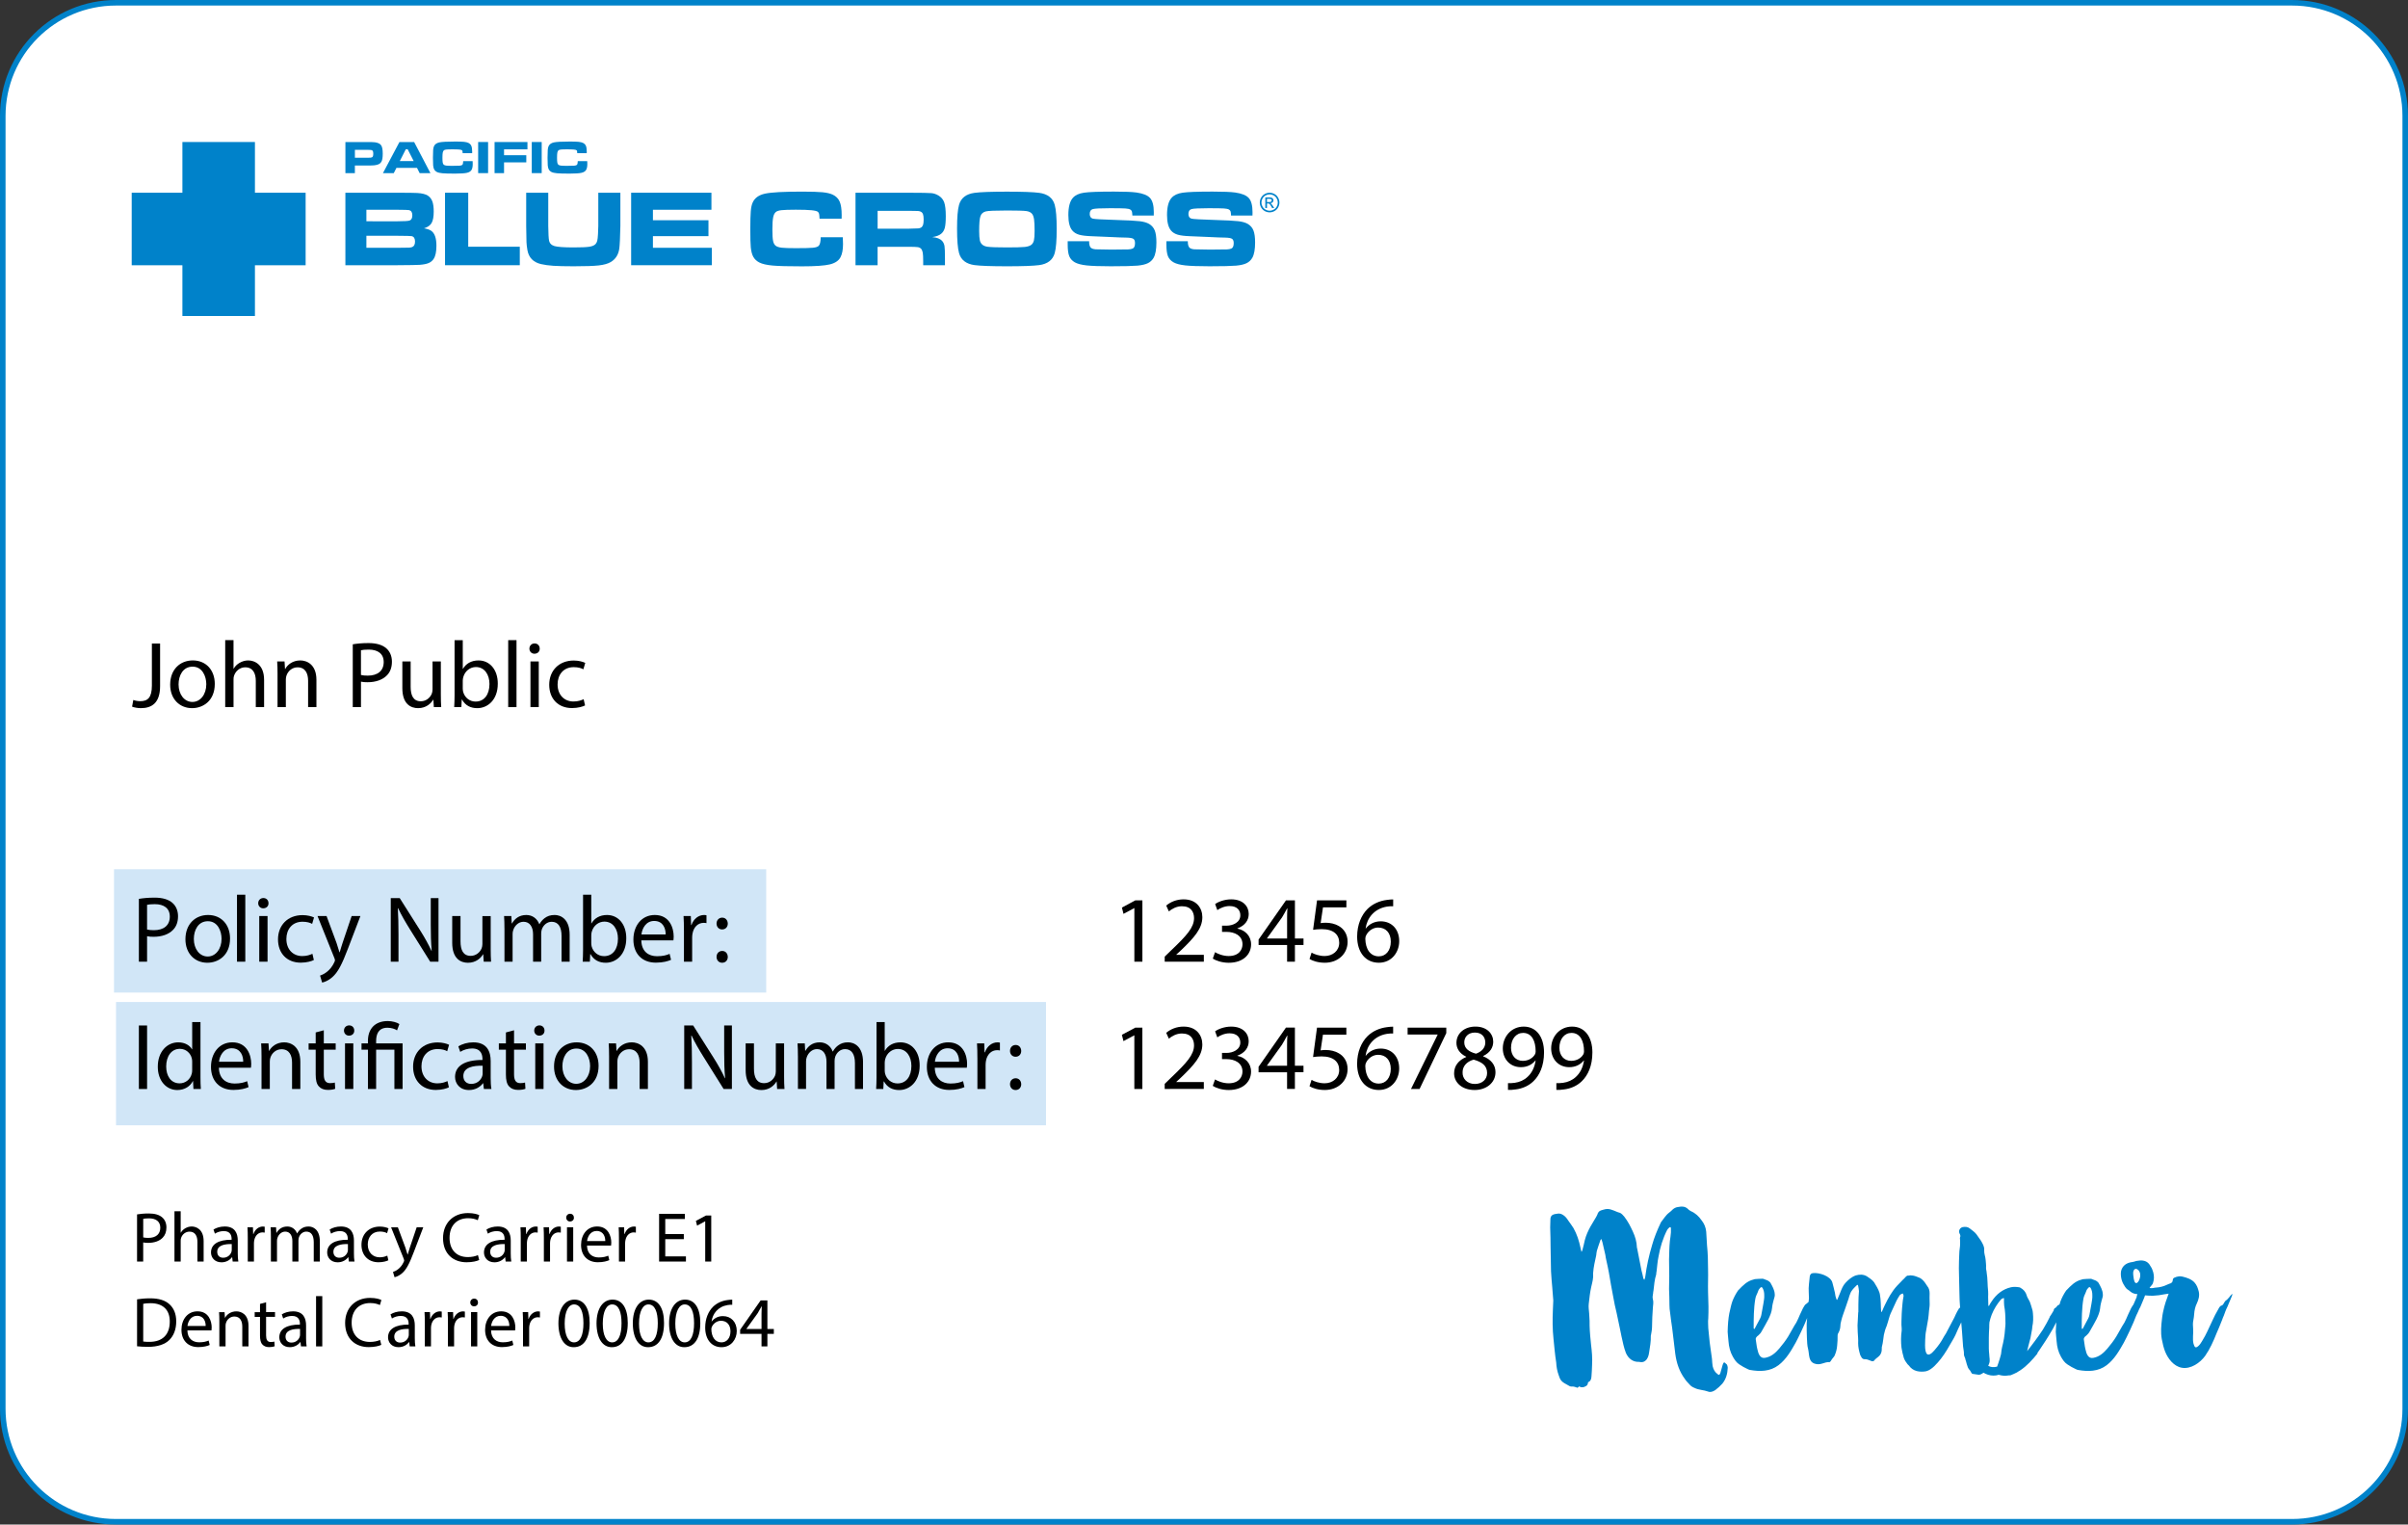 <?xml version="1.0" encoding="utf-8"?>
<!-- Generator: Adobe Illustrator 16.0.3, SVG Export Plug-In . SVG Version: 6.00 Build 0)  -->
<!DOCTYPE svg PUBLIC "-//W3C//DTD SVG 1.1//EN" "http://www.w3.org/Graphics/SVG/1.1/DTD/svg11.dtd">
<svg version="1.1" id="Layer_1" xmlns="http://www.w3.org/2000/svg" xmlns:xlink="http://www.w3.org/1999/xlink" x="0px" y="0px"
	 width="170.221px" height="107.751px" viewBox="0 0 170.221 107.751" enable-background="new 0 0 170.221 107.751"
	 xml:space="preserve">
<rect x="0" y="0" width="170.221" height="107.751" fill="#333333" stroke="none"/>
<path fill="#FFFFFF" d="M170.025,99.559c0,4.416-3.581,7.996-7.997,7.996H8.193c-4.416,0-7.997-3.58-7.997-7.996V8.193
	c0-4.417,3.581-7.997,7.997-7.997h153.835c4.416,0,7.997,3.58,7.997,7.997V99.559z"/>
<path fill="none" stroke="#0082CA" stroke-width="0.392" stroke-miterlimit="10" d="M170.025,99.559
	c0,4.416-3.581,7.996-7.997,7.996H8.193c-4.416,0-7.997-3.58-7.997-7.996V8.193c0-4.417,3.581-7.997,7.997-7.997h153.835
	c4.416,0,7.997,3.58,7.997,7.997V99.559z"/>
<rect x="8.202" y="70.818" fill="#D1E6F7" width="65.74" height="8.717"/>
<rect x="8.059" y="61.436" fill="#D1E6F7" width="46.104" height="8.717"/>
<g>
	<path d="M10.737,45.484h0.58v3.007c0,1.193-0.587,1.56-1.36,1.56c-0.213,0-0.473-0.046-0.62-0.106l0.087-0.474
		c0.12,0.047,0.294,0.087,0.487,0.087c0.52,0,0.826-0.233,0.826-1.114V45.484z"/>
	<path d="M15.183,48.338c0,1.193-0.827,1.713-1.606,1.713c-0.874,0-1.548-0.64-1.548-1.66c0-1.08,0.707-1.714,1.601-1.714
		C14.556,46.678,15.183,47.351,15.183,48.338z M12.623,48.372c0,0.707,0.407,1.24,0.98,1.24c0.56,0,0.98-0.527,0.98-1.253
		c0-0.547-0.273-1.241-0.967-1.241C12.922,47.118,12.623,47.758,12.623,48.372z"/>
	<path d="M15.92,45.244h0.587v2.014h0.014c0.094-0.167,0.24-0.313,0.42-0.413c0.174-0.1,0.38-0.167,0.601-0.167
		c0.434,0,1.127,0.267,1.127,1.38v1.92h-0.587v-1.854c0-0.521-0.193-0.96-0.747-0.96c-0.38,0-0.68,0.267-0.787,0.587
		c-0.033,0.08-0.04,0.167-0.04,0.28v1.947H15.92V45.244z"/>
	<path d="M19.619,47.625c0-0.333-0.006-0.606-0.026-0.874h0.521l0.033,0.534h0.014c0.159-0.307,0.533-0.607,1.066-0.607
		c0.447,0,1.141,0.267,1.141,1.374v1.927H21.78v-1.86c0-0.52-0.193-0.954-0.747-0.954c-0.387,0-0.687,0.273-0.787,0.6
		c-0.026,0.073-0.04,0.173-0.04,0.273v1.94h-0.587V47.625z"/>
</g>
<g>
	<path d="M24.937,45.538c0.28-0.047,0.646-0.087,1.113-0.087c0.573,0,0.994,0.134,1.261,0.374c0.246,0.213,0.394,0.54,0.394,0.94
		c0,0.407-0.12,0.727-0.347,0.96c-0.308,0.327-0.808,0.494-1.374,0.494c-0.174,0-0.333-0.007-0.467-0.04v1.8h-0.58V45.538z
		 M25.517,47.705c0.127,0.034,0.287,0.047,0.48,0.047c0.7,0,1.127-0.34,1.127-0.96c0-0.593-0.421-0.88-1.061-0.88
		c-0.254,0-0.447,0.02-0.547,0.046V47.705z"/>
	<path d="M31.163,49.098c0,0.333,0.007,0.627,0.026,0.88h-0.52l-0.034-0.527h-0.013c-0.153,0.26-0.494,0.6-1.067,0.6
		c-0.507,0-1.113-0.28-1.113-1.414v-1.887h0.587v1.787c0,0.614,0.187,1.027,0.72,1.027c0.394,0,0.667-0.273,0.773-0.533
		c0.033-0.087,0.054-0.193,0.054-0.3v-1.98h0.587V49.098z"/>
	<path d="M32.107,49.979c0.014-0.22,0.026-0.547,0.026-0.833v-3.901h0.58v2.027h0.014c0.207-0.36,0.58-0.594,1.101-0.594
		c0.8,0,1.367,0.667,1.36,1.647c0,1.154-0.728,1.727-1.447,1.727c-0.467,0-0.84-0.18-1.08-0.606H32.64l-0.026,0.533H32.107z
		 M32.713,48.685c0,0.073,0.014,0.146,0.027,0.213c0.113,0.407,0.453,0.687,0.88,0.687c0.613,0,0.98-0.5,0.98-1.24
		c0-0.646-0.334-1.2-0.96-1.2c-0.4,0-0.773,0.273-0.894,0.72c-0.014,0.067-0.034,0.146-0.034,0.24V48.685z"/>
	<path d="M35.925,45.244h0.587v4.734h-0.587V45.244z"/>
	<path d="M38.152,45.844c0.006,0.2-0.141,0.36-0.374,0.36c-0.206,0-0.354-0.16-0.354-0.36c0-0.207,0.153-0.367,0.367-0.367
		C38.011,45.478,38.152,45.638,38.152,45.844z M37.498,49.979v-3.228h0.587v3.228H37.498z"/>
	<path d="M41.358,49.858c-0.153,0.08-0.493,0.187-0.927,0.187c-0.974,0-1.607-0.66-1.607-1.647c0-0.993,0.681-1.713,1.734-1.713
		c0.347,0,0.653,0.086,0.813,0.167l-0.134,0.454c-0.14-0.08-0.359-0.153-0.68-0.153c-0.74,0-1.141,0.547-1.141,1.22
		c0,0.747,0.48,1.207,1.12,1.207c0.334,0,0.554-0.087,0.721-0.16L41.358,49.858z"/>
</g>
<g>
	<path d="M9.817,63.53c0.28-0.047,0.646-0.087,1.113-0.087c0.573,0,0.994,0.134,1.261,0.373c0.246,0.214,0.394,0.541,0.394,0.941
		c0,0.406-0.12,0.727-0.347,0.959c-0.308,0.327-0.808,0.494-1.374,0.494c-0.174,0-0.333-0.007-0.467-0.04v1.8h-0.58V63.53z
		 M10.397,65.697c0.127,0.033,0.287,0.047,0.48,0.047c0.7,0,1.127-0.34,1.127-0.961c0-0.593-0.421-0.879-1.061-0.879
		c-0.254,0-0.447,0.02-0.547,0.046V65.697z"/>
	<path d="M16.262,66.331c0,1.193-0.827,1.714-1.606,1.714c-0.874,0-1.548-0.641-1.548-1.66c0-1.081,0.707-1.715,1.601-1.715
		C15.635,64.67,16.262,65.344,16.262,66.331z M13.702,66.364c0,0.706,0.407,1.24,0.98,1.24c0.56,0,0.98-0.526,0.98-1.253
		c0-0.547-0.273-1.241-0.967-1.241C14.001,65.11,13.702,65.75,13.702,66.364z"/>
</g>
<g>
	<path d="M16.753,63.236h0.587v4.734h-0.587V63.236z"/>
	<path d="M18.98,63.837c0.006,0.2-0.141,0.36-0.374,0.36c-0.206,0-0.354-0.16-0.354-0.36c0-0.206,0.153-0.366,0.367-0.366
		C18.839,63.471,18.98,63.631,18.98,63.837z M18.326,67.971v-3.227h0.587v3.227H18.326z"/>
	<path d="M22.186,67.852c-0.153,0.08-0.493,0.187-0.927,0.187c-0.974,0-1.607-0.66-1.607-1.647c0-0.993,0.681-1.713,1.734-1.713
		c0.347,0,0.653,0.086,0.813,0.166l-0.134,0.453c-0.14-0.08-0.359-0.152-0.68-0.152c-0.74,0-1.141,0.547-1.141,1.22
		c0,0.747,0.48,1.207,1.12,1.207c0.334,0,0.554-0.087,0.721-0.16L22.186,67.852z"/>
	<path d="M23.084,64.744l0.707,1.906c0.073,0.214,0.153,0.467,0.206,0.66h0.014c0.061-0.193,0.127-0.439,0.207-0.673l0.64-1.894
		h0.62l-0.88,2.301c-0.42,1.106-0.707,1.673-1.107,2.02c-0.286,0.254-0.573,0.354-0.72,0.381l-0.146-0.494
		c0.146-0.047,0.34-0.14,0.514-0.287c0.159-0.126,0.359-0.354,0.493-0.652c0.026-0.061,0.047-0.107,0.047-0.141
		s-0.014-0.08-0.04-0.153l-1.194-2.974H23.084z"/>
</g>
<g>
	<path d="M27.623,67.971v-4.494h0.634l1.439,2.273c0.334,0.527,0.594,1.001,0.808,1.461l0.013-0.006
		c-0.053-0.602-0.066-1.147-0.066-1.848v-1.881h0.547v4.494H30.41l-1.427-2.279c-0.313-0.501-0.613-1.014-0.84-1.501l-0.021,0.007
		c0.033,0.566,0.047,1.106,0.047,1.854v1.92H27.623z"/>
	<path d="M34.688,67.091c0,0.333,0.007,0.627,0.026,0.88h-0.52l-0.034-0.526h-0.013c-0.153,0.261-0.494,0.601-1.067,0.601
		c-0.507,0-1.113-0.28-1.113-1.414v-1.887h0.587v1.787c0,0.613,0.187,1.026,0.72,1.026c0.394,0,0.667-0.273,0.773-0.533
		c0.033-0.087,0.054-0.193,0.054-0.3v-1.98h0.587V67.091z"/>
	<path d="M35.659,65.617c0-0.333-0.006-0.606-0.026-0.873h0.514l0.026,0.52h0.021c0.18-0.307,0.479-0.594,1.014-0.594
		c0.439,0,0.773,0.268,0.913,0.647h0.014c0.1-0.181,0.227-0.32,0.359-0.421c0.193-0.146,0.407-0.227,0.714-0.227
		c0.427,0,1.061,0.281,1.061,1.4v1.9h-0.574v-1.826c0-0.621-0.227-0.994-0.699-0.994c-0.334,0-0.594,0.247-0.694,0.533
		c-0.026,0.08-0.046,0.188-0.046,0.294v1.993h-0.574v-1.934c0-0.514-0.227-0.887-0.673-0.887c-0.367,0-0.634,0.293-0.728,0.587
		c-0.033,0.087-0.046,0.187-0.046,0.286v1.947h-0.574V65.617z"/>
	<path d="M41.19,67.971c0.014-0.22,0.026-0.547,0.026-0.833v-3.901h0.581v2.027h0.013c0.207-0.359,0.58-0.594,1.101-0.594
		c0.8,0,1.367,0.668,1.36,1.647c0,1.153-0.728,1.728-1.447,1.728c-0.467,0-0.84-0.181-1.08-0.607h-0.021l-0.026,0.533H41.19z
		 M41.797,66.678c0,0.073,0.013,0.146,0.026,0.213c0.113,0.407,0.453,0.688,0.88,0.688c0.613,0,0.98-0.5,0.98-1.24
		c0-0.646-0.334-1.201-0.96-1.201c-0.4,0-0.773,0.273-0.894,0.721c-0.014,0.066-0.033,0.146-0.033,0.24V66.678z"/>
	<path d="M45.335,66.465c0.014,0.793,0.521,1.119,1.106,1.119c0.421,0,0.674-0.072,0.894-0.166l0.101,0.42
		c-0.207,0.094-0.561,0.2-1.073,0.2c-0.994,0-1.588-0.653-1.588-1.628c0-0.973,0.574-1.74,1.514-1.74
		c1.054,0,1.334,0.928,1.334,1.521c0,0.119-0.014,0.213-0.02,0.273H45.335z M47.056,66.044c0.007-0.373-0.153-0.953-0.813-0.953
		c-0.594,0-0.854,0.546-0.9,0.953H47.056z"/>
	<path d="M48.346,65.75c0-0.379-0.006-0.706-0.026-1.006h0.514l0.02,0.633h0.027c0.146-0.434,0.5-0.707,0.894-0.707
		c0.066,0,0.113,0.008,0.166,0.021v0.554c-0.06-0.014-0.12-0.02-0.199-0.02c-0.414,0-0.707,0.313-0.787,0.753
		c-0.014,0.08-0.027,0.173-0.027,0.273v1.72h-0.58V65.75z"/>
</g>
<g>
	<path d="M50.653,65.277c0-0.246,0.167-0.42,0.4-0.42s0.387,0.174,0.394,0.42c0,0.233-0.153,0.414-0.4,0.414
		C50.813,65.691,50.653,65.511,50.653,65.277z M50.653,67.631c0-0.246,0.167-0.42,0.4-0.42s0.387,0.174,0.394,0.42
		c0,0.233-0.153,0.414-0.4,0.414C50.813,68.045,50.653,67.864,50.653,67.631z"/>
</g>
<g>
	<path d="M80.188,64.184h-0.013l-0.754,0.406l-0.113-0.446l0.947-0.507h0.5v4.334h-0.567V64.184z"/>
	<path d="M82.333,67.971v-0.359l0.46-0.447c1.107-1.053,1.607-1.613,1.614-2.268c0-0.439-0.214-0.846-0.86-0.846
		c-0.394,0-0.72,0.199-0.92,0.366l-0.187-0.413c0.3-0.254,0.727-0.44,1.227-0.44c0.934,0,1.327,0.64,1.327,1.261
		c0,0.8-0.58,1.447-1.494,2.326l-0.347,0.32v0.014h1.947v0.486H82.333z"/>
	<path d="M85.892,67.298c0.166,0.106,0.553,0.273,0.96,0.273c0.753,0,0.986-0.48,0.98-0.841c-0.007-0.606-0.554-0.866-1.12-0.866
		h-0.327v-0.44h0.327c0.427,0,0.967-0.22,0.967-0.733c0-0.347-0.221-0.653-0.761-0.653c-0.347,0-0.68,0.153-0.866,0.287
		l-0.154-0.428c0.228-0.166,0.667-0.333,1.134-0.333c0.854,0,1.24,0.507,1.24,1.034c0,0.446-0.267,0.826-0.8,1.02v0.014
		c0.533,0.106,0.967,0.507,0.967,1.113c0,0.693-0.54,1.301-1.58,1.301c-0.487,0-0.914-0.154-1.127-0.294L85.892,67.298z"/>
	<path d="M90.985,67.971v-1.18H88.97v-0.387l1.935-2.768h0.633v2.694h0.607v0.46h-0.607v1.18H90.985z M90.985,66.331v-1.447
		c0-0.227,0.006-0.453,0.02-0.681h-0.02c-0.134,0.254-0.24,0.441-0.36,0.641l-1.061,1.474v0.014H90.985z"/>
	<path d="M95.176,64.131h-1.654l-0.166,1.113c0.1-0.014,0.193-0.027,0.353-0.027c0.334,0,0.667,0.074,0.934,0.234
		c0.341,0.193,0.62,0.566,0.62,1.113c0,0.847-0.673,1.48-1.613,1.48c-0.474,0-0.874-0.134-1.08-0.268l0.146-0.446
		c0.18,0.106,0.533,0.24,0.927,0.24c0.554,0,1.027-0.36,1.027-0.94c-0.007-0.561-0.381-0.96-1.247-0.96
		c-0.247,0-0.44,0.026-0.601,0.046l0.28-2.08h2.074V64.131z"/>
	<path d="M98.481,64.051c-0.119-0.008-0.272,0-0.439,0.026c-0.92,0.153-1.407,0.827-1.507,1.54h0.02
		c0.207-0.273,0.567-0.5,1.047-0.5c0.767,0,1.308,0.554,1.308,1.4c0,0.793-0.541,1.527-1.44,1.527c-0.927,0-1.534-0.721-1.534-1.848
		c0-0.854,0.307-1.527,0.733-1.953c0.36-0.354,0.841-0.574,1.388-0.641c0.173-0.026,0.319-0.033,0.426-0.033V64.051z M98.315,66.551
		c0-0.62-0.354-0.994-0.894-0.994c-0.354,0-0.681,0.221-0.841,0.534c-0.039,0.066-0.066,0.153-0.066,0.261
		c0.014,0.713,0.34,1.24,0.954,1.24C97.975,67.592,98.315,67.171,98.315,66.551z"/>
</g>
<rect x="9.817" y="72.479" width="0.58" height="4.489"/>
<path d="M13.586,75.057c0-0.074-0.007-0.174-0.025-0.246c-0.088-0.373-0.407-0.681-0.846-0.681c-0.607,0-0.967,0.533-0.967,1.246
	c0,0.652,0.319,1.192,0.952,1.192c0.394,0,0.753-0.26,0.86-0.7c0.019-0.079,0.025-0.159,0.025-0.253V75.057z M14.172,72.239v3.896
	c0,0.286,0.007,0.613,0.027,0.834h-0.525l-0.027-0.561h-0.014c-0.18,0.359-0.572,0.633-1.1,0.633c-0.779,0-1.378-0.66-1.378-1.639
	c-0.006-1.072,0.659-1.731,1.445-1.731c0.493,0,0.826,0.233,0.973,0.492h0.013v-1.924H14.172z"/>
<path d="M17.192,75.043c0.008-0.373-0.152-0.953-0.813-0.953c-0.592,0-0.852,0.547-0.898,0.953H17.192z M15.474,75.463
	c0.014,0.793,0.52,1.119,1.106,1.119c0.419,0,0.672-0.074,0.892-0.166l0.1,0.418c-0.206,0.094-0.56,0.2-1.071,0.2
	c-0.993,0-1.586-0.653-1.586-1.625c0-0.973,0.573-1.739,1.512-1.739c1.052,0,1.332,0.927,1.332,1.52c0,0.12-0.013,0.213-0.02,0.273
	H15.474z"/>
<path d="M18.486,74.616c0-0.333-0.006-0.606-0.026-0.872h0.52l0.034,0.532h0.013c0.16-0.306,0.532-0.606,1.065-0.606
	c0.446,0,1.139,0.268,1.139,1.373v1.924h-0.586v-1.857c0-0.52-0.192-0.952-0.746-0.952c-0.386,0-0.686,0.273-0.786,0.599
	c-0.026,0.074-0.04,0.174-0.04,0.273v1.938h-0.586V74.616z"/>
<path d="M22.89,72.818v0.926h0.84v0.446h-0.84v1.737c0,0.4,0.113,0.627,0.439,0.627c0.154,0,0.267-0.02,0.34-0.041l0.027,0.44
	c-0.114,0.047-0.293,0.08-0.521,0.08c-0.272,0-0.492-0.087-0.632-0.246c-0.167-0.173-0.227-0.46-0.227-0.84V74.19h-0.5v-0.446h0.5
	v-0.773L22.89,72.818z"/>
<path d="M24.389,73.744h0.587v3.224h-0.587V73.744z M25.042,72.838c0.007,0.201-0.14,0.359-0.373,0.359
	c-0.206,0-0.353-0.158-0.353-0.359c0-0.207,0.152-0.365,0.366-0.365C24.903,72.473,25.042,72.631,25.042,72.838"/>
<path d="M26.009,76.968v-2.778h-0.453v-0.445h0.453V73.57c0-0.853,0.5-1.404,1.405-1.404c0.3,0,0.652,0.093,0.819,0.213
	l-0.167,0.445c-0.14-0.099-0.393-0.186-0.679-0.186c-0.62,0-0.799,0.434-0.799,0.946v0.159h1.871v3.224h-0.579v-2.778h-1.292v2.778
	H26.009z"/>
<path d="M31.733,76.848c-0.153,0.08-0.493,0.187-0.926,0.187c-0.973,0-1.605-0.659-1.605-1.646c0-0.992,0.679-1.712,1.732-1.712
	c0.346,0,0.652,0.087,0.812,0.167l-0.133,0.453c-0.14-0.08-0.36-0.152-0.679-0.152c-0.739,0-1.14,0.545-1.14,1.219
	c0,0.746,0.48,1.205,1.119,1.205c0.333,0,0.553-0.086,0.719-0.16L31.733,76.848z"/>
<path d="M34.118,75.322c-0.639-0.013-1.365,0.101-1.365,0.727c0,0.379,0.254,0.559,0.554,0.559c0.419,0,0.686-0.266,0.778-0.539
	c0.021-0.06,0.033-0.127,0.033-0.187V75.322z M34.205,76.968l-0.047-0.406h-0.019c-0.182,0.253-0.527,0.479-0.986,0.479
	c-0.653,0-0.986-0.461-0.986-0.926c0-0.779,0.693-1.205,1.938-1.198V74.85c0-0.266-0.073-0.746-0.732-0.746
	c-0.3,0-0.612,0.094-0.84,0.24L32.4,73.958c0.267-0.175,0.653-0.287,1.059-0.287c0.986,0,1.227,0.673,1.227,1.319v1.205
	c0,0.279,0.013,0.553,0.053,0.772H34.205z"/>
<path d="M36.338,72.818v0.926h0.839v0.446h-0.839v1.737c0,0.4,0.112,0.627,0.438,0.627c0.154,0,0.268-0.02,0.34-0.041l0.027,0.44
	c-0.114,0.047-0.293,0.08-0.52,0.08c-0.273,0-0.492-0.087-0.633-0.246c-0.167-0.173-0.227-0.46-0.227-0.84V74.19h-0.5v-0.446h0.5
	v-0.773L36.338,72.818z"/>
<path d="M37.837,73.744h0.586v3.224h-0.586V73.744z M38.491,72.838c0.007,0.201-0.141,0.359-0.373,0.359
	c-0.206,0-0.354-0.158-0.354-0.359c0-0.207,0.153-0.365,0.366-0.365C38.35,72.473,38.491,72.631,38.491,72.838"/>
<path d="M39.756,75.363c0,0.705,0.407,1.238,0.979,1.238c0.561,0,0.98-0.526,0.98-1.252c0-0.547-0.274-1.24-0.966-1.24
	C40.056,74.109,39.756,74.75,39.756,75.363 M42.314,75.329c0,1.192-0.826,1.712-1.604,1.712c-0.873,0-1.545-0.639-1.545-1.659
	c0-1.079,0.706-1.711,1.598-1.711C41.688,73.671,42.314,74.344,42.314,75.329"/>
<path d="M43.055,74.616c0-0.333-0.007-0.606-0.026-0.872h0.52l0.033,0.532h0.013c0.161-0.306,0.534-0.606,1.066-0.606
	c0.445,0,1.139,0.268,1.139,1.373v1.924h-0.586v-1.857c0-0.52-0.193-0.952-0.746-0.952c-0.386,0-0.686,0.273-0.786,0.599
	c-0.026,0.074-0.04,0.174-0.04,0.273v1.938h-0.586V74.616z"/>
<path d="M48.367,76.968v-4.489H49l1.438,2.271c0.333,0.525,0.593,0.998,0.806,1.459l0.015-0.008
	c-0.055-0.599-0.067-1.145-0.067-1.844v-1.879h0.546v4.489h-0.586l-1.425-2.278c-0.313-0.5-0.613-1.012-0.84-1.498l-0.021,0.006
	c0.034,0.566,0.047,1.106,0.047,1.852v1.919H48.367z"/>
<path d="M55.428,76.088c0,0.334,0.007,0.627,0.027,0.879h-0.52l-0.033-0.525h-0.014c-0.152,0.26-0.492,0.6-1.065,0.6
	c-0.506,0-1.113-0.279-1.113-1.412v-1.885h0.587v1.784c0,0.613,0.187,1.026,0.72,1.026c0.393,0,0.666-0.273,0.772-0.532
	c0.033-0.087,0.053-0.194,0.053-0.3v-1.979h0.586V76.088z"/>
<path d="M56.404,74.616c0-0.333-0.007-0.606-0.027-0.872h0.513l0.027,0.52h0.021c0.18-0.307,0.479-0.594,1.012-0.594
	c0.439,0,0.772,0.268,0.913,0.647h0.013c0.1-0.181,0.226-0.321,0.36-0.42c0.192-0.147,0.405-0.228,0.712-0.228
	c0.427,0,1.059,0.28,1.059,1.399v1.897h-0.572v-1.824c0-0.619-0.227-0.992-0.699-0.992c-0.333,0-0.594,0.247-0.692,0.533
	c-0.027,0.079-0.047,0.186-0.047,0.293v1.99h-0.573v-1.93c0-0.514-0.226-0.887-0.673-0.887c-0.366,0-0.632,0.293-0.726,0.586
	c-0.033,0.087-0.046,0.188-0.046,0.287v1.943h-0.573V74.616z"/>
<path d="M62.541,75.676c0,0.072,0.014,0.146,0.027,0.213c0.112,0.406,0.451,0.686,0.879,0.686c0.612,0,0.979-0.498,0.979-1.238
	c0-0.646-0.333-1.199-0.959-1.199c-0.399,0-0.772,0.273-0.892,0.721c-0.015,0.065-0.034,0.146-0.034,0.238V75.676z M61.934,76.968
	c0.015-0.22,0.027-0.546,0.027-0.832v-3.897h0.579v2.025h0.014c0.206-0.359,0.579-0.593,1.1-0.593c0.799,0,1.364,0.666,1.357,1.646
	c0,1.151-0.726,1.725-1.444,1.725c-0.467,0-0.84-0.18-1.079-0.606h-0.021l-0.027,0.533H61.934z"/>
<path d="M67.797,75.043c0.007-0.373-0.153-0.953-0.813-0.953c-0.592,0-0.852,0.547-0.897,0.953H67.797z M66.08,75.463
	c0.013,0.793,0.519,1.119,1.104,1.119c0.42,0,0.673-0.074,0.894-0.166l0.099,0.418c-0.206,0.094-0.559,0.2-1.071,0.2
	c-0.993,0-1.586-0.653-1.586-1.625c0-0.973,0.573-1.739,1.513-1.739c1.052,0,1.331,0.927,1.331,1.52c0,0.12-0.013,0.213-0.02,0.273
	H66.08z"/>
<path d="M69.091,74.75c0-0.379-0.007-0.706-0.027-1.005h0.513l0.021,0.632h0.026c0.146-0.434,0.499-0.706,0.893-0.706
	c0.066,0,0.113,0.007,0.167,0.021v0.553c-0.061-0.014-0.12-0.021-0.2-0.021c-0.413,0-0.706,0.313-0.786,0.753
	c-0.013,0.08-0.026,0.174-0.026,0.273v1.718h-0.579V74.75z"/>
<path d="M71.397,76.628c0-0.246,0.167-0.419,0.399-0.419c0.233,0,0.387,0.173,0.394,0.419c0,0.233-0.153,0.413-0.4,0.413
	C71.557,77.041,71.397,76.861,71.397,76.628 M71.397,74.277c0-0.246,0.167-0.42,0.399-0.42c0.233,0,0.387,0.174,0.394,0.42
	c0,0.233-0.153,0.412-0.4,0.412C71.557,74.689,71.397,74.511,71.397,74.277"/>
<g>
</g>
<g>
	<path d="M80.186,73.178h-0.013l-0.754,0.406l-0.113-0.446l0.947-0.507h0.5v4.334h-0.567V73.178z"/>
	<path d="M82.332,76.965v-0.359l0.46-0.447c1.107-1.053,1.607-1.613,1.614-2.268c0-0.439-0.214-0.846-0.86-0.846
		c-0.394,0-0.72,0.199-0.92,0.366l-0.187-0.413c0.3-0.254,0.727-0.44,1.227-0.44c0.934,0,1.327,0.64,1.327,1.261
		c0,0.8-0.58,1.447-1.494,2.326l-0.347,0.32v0.014h1.947v0.486H82.332z"/>
	<path d="M85.89,76.292c0.166,0.106,0.553,0.273,0.96,0.273c0.753,0,0.986-0.48,0.98-0.841c-0.007-0.606-0.554-0.866-1.12-0.866
		h-0.327v-0.44h0.327c0.427,0,0.967-0.22,0.967-0.733c0-0.347-0.221-0.653-0.761-0.653c-0.347,0-0.68,0.153-0.866,0.287
		l-0.154-0.428c0.228-0.166,0.667-0.333,1.134-0.333c0.854,0,1.24,0.507,1.24,1.034c0,0.446-0.267,0.826-0.8,1.02v0.014
		c0.533,0.106,0.967,0.507,0.967,1.113c0,0.693-0.54,1.301-1.58,1.301c-0.487,0-0.914-0.154-1.127-0.294L85.89,76.292z"/>
	<path d="M90.983,76.965v-1.18h-2.015v-0.387l1.935-2.768h0.633v2.694h0.607v0.46h-0.607v1.18H90.983z M90.983,75.325v-1.447
		c0-0.227,0.006-0.453,0.02-0.681h-0.02c-0.134,0.254-0.24,0.441-0.36,0.641l-1.061,1.474v0.014H90.983z"/>
	<path d="M95.174,73.125H93.52l-0.166,1.113c0.1-0.014,0.193-0.027,0.353-0.027c0.334,0,0.667,0.074,0.934,0.234
		c0.341,0.193,0.62,0.566,0.62,1.113c0,0.847-0.673,1.48-1.613,1.48c-0.474,0-0.874-0.134-1.08-0.268l0.146-0.446
		c0.18,0.106,0.533,0.24,0.927,0.24c0.554,0,1.027-0.36,1.027-0.94c-0.007-0.561-0.381-0.96-1.247-0.96
		c-0.247,0-0.44,0.026-0.601,0.046l0.28-2.08h2.074V73.125z"/>
	<path d="M98.479,73.045c-0.119-0.008-0.272,0-0.439,0.026c-0.92,0.153-1.407,0.827-1.507,1.54h0.02
		c0.207-0.273,0.567-0.5,1.047-0.5c0.767,0,1.308,0.554,1.308,1.4c0,0.793-0.541,1.527-1.44,1.527c-0.927,0-1.534-0.721-1.534-1.848
		c0-0.854,0.307-1.527,0.733-1.953c0.36-0.354,0.841-0.574,1.388-0.641c0.173-0.026,0.319-0.033,0.426-0.033V73.045z M98.313,75.545
		c0-0.62-0.354-0.994-0.894-0.994c-0.354,0-0.681,0.221-0.841,0.534c-0.039,0.066-0.066,0.153-0.066,0.261
		c0.014,0.713,0.34,1.24,0.954,1.24C97.973,76.586,98.313,76.165,98.313,75.545z"/>
	<path d="M102.238,72.631v0.387l-1.888,3.947h-0.606l1.881-3.834v-0.014h-2.121v-0.486H102.238z"/>
	<path d="M102.79,75.865c0-0.547,0.326-0.934,0.859-1.16l-0.006-0.02c-0.48-0.228-0.688-0.601-0.688-0.975
		c0-0.687,0.58-1.153,1.341-1.153c0.84,0,1.26,0.526,1.26,1.067c0,0.366-0.18,0.76-0.713,1.014v0.02
		c0.54,0.213,0.873,0.594,0.873,1.12c0,0.753-0.646,1.261-1.474,1.261C103.336,77.039,102.79,76.498,102.79,75.865z M105.123,75.838
		c0-0.526-0.366-0.779-0.953-0.946c-0.507,0.146-0.78,0.479-0.78,0.894c-0.02,0.439,0.313,0.826,0.867,0.826
		C104.783,76.611,105.123,76.285,105.123,75.838z M103.509,73.672c0,0.433,0.327,0.666,0.827,0.8c0.373-0.127,0.66-0.394,0.66-0.787
		c0-0.347-0.207-0.706-0.733-0.706C103.776,72.979,103.509,73.298,103.509,73.672z"/>
	<path d="M106.6,76.552c0.127,0.014,0.273,0,0.474-0.021c0.341-0.046,0.66-0.186,0.907-0.42c0.287-0.26,0.493-0.64,0.573-1.153
		h-0.02c-0.24,0.294-0.587,0.467-1.021,0.467c-0.78,0-1.28-0.587-1.28-1.327c0-0.82,0.594-1.54,1.48-1.54s1.434,0.72,1.434,1.827
		c0,0.953-0.32,1.62-0.747,2.033c-0.333,0.327-0.793,0.527-1.26,0.58c-0.214,0.034-0.4,0.041-0.541,0.034V76.552z M106.814,74.059
		c0,0.539,0.327,0.92,0.834,0.92c0.393,0,0.699-0.193,0.854-0.453c0.033-0.054,0.053-0.121,0.053-0.214
		c0-0.74-0.273-1.308-0.887-1.308C107.167,73.004,106.814,73.444,106.814,74.059z"/>
	<path d="M110.02,76.552c0.126,0.014,0.272,0,0.473-0.021c0.341-0.046,0.66-0.186,0.907-0.42c0.287-0.26,0.493-0.64,0.573-1.153
		h-0.02c-0.24,0.294-0.587,0.467-1.021,0.467c-0.78,0-1.28-0.587-1.28-1.327c0-0.82,0.594-1.54,1.48-1.54s1.434,0.72,1.434,1.827
		c0,0.953-0.32,1.62-0.747,2.033c-0.333,0.327-0.793,0.527-1.26,0.58c-0.214,0.034-0.4,0.041-0.54,0.034V76.552z M110.233,74.059
		c0,0.539,0.327,0.92,0.834,0.92c0.393,0,0.699-0.193,0.854-0.453c0.033-0.054,0.053-0.121,0.053-0.214
		c0-0.74-0.273-1.308-0.887-1.308C110.586,73.004,110.233,73.444,110.233,74.059z"/>
</g>
<g>
	<path d="M9.688,85.831c0.211-0.035,0.486-0.065,0.836-0.065c0.431,0,0.746,0.1,0.946,0.28c0.186,0.16,0.295,0.405,0.295,0.706
		c0,0.305-0.09,0.545-0.26,0.721c-0.23,0.245-0.605,0.37-1.031,0.37c-0.13,0-0.25-0.005-0.351-0.03v1.352H9.688V85.831z
		 M10.124,87.457c0.096,0.025,0.216,0.035,0.36,0.035c0.526,0,0.847-0.255,0.847-0.721c0-0.445-0.315-0.66-0.796-0.66
		c-0.19,0-0.336,0.015-0.411,0.035V87.457z"/>
	<path d="M12.333,85.61h0.44v1.512h0.01c0.07-0.125,0.181-0.235,0.315-0.311c0.131-0.075,0.285-0.125,0.451-0.125
		c0.325,0,0.846,0.2,0.846,1.036v1.441h-0.44v-1.392c0-0.39-0.146-0.721-0.561-0.721c-0.286,0-0.511,0.2-0.591,0.44
		c-0.025,0.061-0.03,0.125-0.03,0.211v1.461h-0.44V85.61z"/>
	<path d="M16.448,89.164l-0.035-0.305h-0.016c-0.135,0.189-0.395,0.359-0.74,0.359c-0.49,0-0.741-0.345-0.741-0.695
		c0-0.586,0.521-0.906,1.457-0.9v-0.051c0-0.2-0.056-0.561-0.551-0.561c-0.226,0-0.46,0.07-0.631,0.181l-0.1-0.29
		c0.2-0.131,0.49-0.216,0.796-0.216c0.74,0,0.921,0.506,0.921,0.991v0.906c0,0.21,0.01,0.415,0.04,0.58H16.448z M16.382,87.928
		c-0.48-0.01-1.026,0.075-1.026,0.546c0,0.285,0.19,0.42,0.416,0.42c0.315,0,0.516-0.2,0.585-0.405
		c0.016-0.045,0.025-0.095,0.025-0.141V87.928z"/>
	<path d="M17.515,87.498c0-0.286-0.005-0.531-0.02-0.756h0.385l0.016,0.475h0.02c0.11-0.325,0.376-0.53,0.671-0.53
		c0.05,0,0.085,0.005,0.125,0.015v0.416c-0.045-0.01-0.09-0.016-0.15-0.016c-0.311,0-0.53,0.236-0.59,0.566
		c-0.011,0.06-0.021,0.13-0.021,0.205v1.291h-0.436V87.498z"/>
	<path d="M19.149,87.397c0-0.251-0.005-0.456-0.02-0.655h0.385l0.021,0.39h0.015c0.135-0.229,0.36-0.445,0.761-0.445
		c0.33,0,0.581,0.2,0.686,0.485h0.011c0.074-0.135,0.17-0.24,0.27-0.314c0.146-0.111,0.306-0.171,0.536-0.171
		c0.32,0,0.796,0.21,0.796,1.052v1.426h-0.431v-1.371c0-0.466-0.171-0.746-0.525-0.746c-0.251,0-0.446,0.186-0.521,0.4
		c-0.021,0.061-0.035,0.141-0.035,0.221v1.496h-0.431v-1.451c0-0.386-0.17-0.666-0.506-0.666c-0.274,0-0.476,0.221-0.545,0.44
		c-0.025,0.065-0.035,0.14-0.035,0.216v1.461h-0.431V87.397z"/>
	<path d="M24.66,89.164l-0.035-0.305h-0.016c-0.135,0.189-0.396,0.359-0.74,0.359c-0.49,0-0.741-0.345-0.741-0.695
		c0-0.586,0.521-0.906,1.457-0.9v-0.051c0-0.2-0.056-0.561-0.551-0.561c-0.226,0-0.461,0.07-0.631,0.181l-0.1-0.29
		c0.2-0.131,0.49-0.216,0.796-0.216c0.74,0,0.921,0.506,0.921,0.991v0.906c0,0.21,0.01,0.415,0.04,0.58H24.66z M24.594,87.928
		c-0.48-0.01-1.026,0.075-1.026,0.546c0,0.285,0.19,0.42,0.416,0.42c0.315,0,0.516-0.2,0.585-0.405
		c0.016-0.045,0.025-0.095,0.025-0.141V87.928z"/>
	<path d="M27.453,89.074c-0.115,0.06-0.37,0.14-0.695,0.14c-0.73,0-1.206-0.495-1.206-1.235c0-0.746,0.51-1.287,1.301-1.287
		c0.261,0,0.49,0.065,0.611,0.125l-0.101,0.341c-0.105-0.06-0.271-0.115-0.511-0.115c-0.556,0-0.855,0.41-0.855,0.916
		c0,0.561,0.36,0.905,0.841,0.905c0.25,0,0.415-0.064,0.54-0.119L27.453,89.074z"/>
	<path d="M28.125,86.742l0.53,1.431c0.056,0.16,0.115,0.351,0.155,0.495h0.01c0.046-0.145,0.096-0.33,0.155-0.505l0.48-1.421h0.466
		l-0.66,1.727c-0.315,0.83-0.531,1.256-0.831,1.516C28.215,90.175,28,90.25,27.89,90.27L27.78,89.9
		c0.11-0.035,0.256-0.105,0.386-0.216c0.12-0.095,0.271-0.265,0.37-0.49c0.021-0.046,0.035-0.08,0.035-0.105
		c0-0.024-0.01-0.06-0.029-0.115l-0.896-2.231H28.125z"/>
</g>
<g>
	<path d="M33.875,89.054c-0.16,0.08-0.48,0.16-0.891,0.16c-0.951,0-1.666-0.601-1.666-1.706c0-1.057,0.715-1.771,1.762-1.771
		c0.42,0,0.686,0.09,0.801,0.149l-0.105,0.355c-0.165-0.08-0.4-0.14-0.681-0.14c-0.791,0-1.316,0.505-1.316,1.391
		c0,0.826,0.476,1.356,1.296,1.356c0.266,0,0.536-0.055,0.711-0.14L33.875,89.054z"/>
	<path d="M35.744,89.164l-0.035-0.305h-0.016c-0.135,0.189-0.396,0.359-0.74,0.359c-0.49,0-0.741-0.345-0.741-0.695
		c0-0.586,0.521-0.906,1.457-0.9v-0.051c0-0.2-0.056-0.561-0.551-0.561c-0.226,0-0.461,0.07-0.631,0.181l-0.1-0.29
		c0.2-0.131,0.49-0.216,0.796-0.216c0.74,0,0.921,0.506,0.921,0.991v0.906c0,0.21,0.01,0.415,0.04,0.58H35.744z M35.678,87.928
		c-0.48-0.01-1.026,0.075-1.026,0.546c0,0.285,0.19,0.42,0.416,0.42c0.315,0,0.516-0.2,0.585-0.405
		c0.016-0.045,0.025-0.095,0.025-0.141V87.928z"/>
	<path d="M36.811,87.498c0-0.286-0.005-0.531-0.02-0.756h0.385l0.016,0.475h0.02c0.11-0.325,0.375-0.53,0.671-0.53
		c0.05,0,0.085,0.005,0.125,0.015v0.416c-0.045-0.01-0.09-0.016-0.15-0.016c-0.31,0-0.53,0.236-0.591,0.566
		c-0.01,0.06-0.02,0.13-0.02,0.205v1.291h-0.436V87.498z"/>
	<path d="M38.446,87.498c0-0.286-0.005-0.531-0.02-0.756h0.385l0.016,0.475h0.02c0.11-0.325,0.375-0.53,0.671-0.53
		c0.05,0,0.085,0.005,0.125,0.015v0.416c-0.045-0.01-0.09-0.016-0.15-0.016c-0.31,0-0.53,0.236-0.591,0.566
		c-0.01,0.06-0.02,0.13-0.02,0.205v1.291h-0.436V87.498z"/>
	<path d="M40.57,86.061c0.005,0.15-0.104,0.271-0.28,0.271c-0.154,0-0.265-0.12-0.265-0.271c0-0.154,0.115-0.275,0.275-0.275
		C40.465,85.785,40.57,85.906,40.57,86.061z M40.08,89.164v-2.422h0.44v2.422H40.08z"/>
	<path d="M41.495,88.033c0.01,0.596,0.391,0.841,0.831,0.841c0.315,0,0.506-0.056,0.671-0.126l0.075,0.316
		c-0.155,0.069-0.421,0.149-0.806,0.149c-0.746,0-1.191-0.49-1.191-1.221c0-0.731,0.43-1.307,1.136-1.307
		c0.791,0,1.001,0.696,1.001,1.142c0,0.09-0.01,0.16-0.015,0.205H41.495z M42.786,87.718c0.006-0.28-0.114-0.716-0.61-0.716
		c-0.445,0-0.641,0.41-0.676,0.716H42.786z"/>
	<path d="M43.753,87.498c0-0.286-0.005-0.531-0.02-0.756h0.385l0.016,0.475h0.02c0.11-0.325,0.376-0.53,0.671-0.53
		c0.05,0,0.085,0.005,0.125,0.015v0.416c-0.045-0.01-0.09-0.016-0.15-0.016c-0.311,0-0.53,0.236-0.59,0.566
		c-0.011,0.06-0.021,0.13-0.021,0.205v1.291h-0.436V87.498z"/>
</g>
<g>
	<path d="M48.339,87.582h-1.312v1.217h1.462v0.365h-1.897v-3.373h1.822v0.365h-1.387v1.066h1.312V87.582z"/>
	<path d="M49.852,86.321h-0.01l-0.565,0.306l-0.085-0.336l0.711-0.38h0.375v3.253h-0.426V86.321z"/>
</g>
<g>
	<path d="M9.688,91.833c0.266-0.04,0.581-0.07,0.927-0.07c0.625,0,1.07,0.146,1.366,0.421c0.3,0.275,0.476,0.665,0.476,1.211
		c0,0.551-0.171,1.001-0.485,1.311c-0.315,0.316-0.836,0.486-1.492,0.486c-0.311,0-0.57-0.016-0.791-0.04V91.833z M10.124,94.816
		c0.11,0.02,0.271,0.024,0.44,0.024c0.932,0,1.437-0.521,1.437-1.432c0.005-0.796-0.445-1.301-1.366-1.301
		c-0.226,0-0.396,0.02-0.511,0.045V94.816z"/>
	<path d="M13.247,94.03c0.01,0.595,0.391,0.841,0.831,0.841c0.315,0,0.506-0.055,0.671-0.125l0.075,0.314
		c-0.155,0.07-0.421,0.15-0.806,0.15c-0.746,0-1.191-0.49-1.191-1.221s0.43-1.307,1.136-1.307c0.791,0,1.001,0.695,1.001,1.141
		c0,0.091-0.01,0.16-0.015,0.206H13.247z M14.538,93.715c0.006-0.28-0.114-0.716-0.61-0.716c-0.445,0-0.641,0.41-0.676,0.716H14.538
		z"/>
	<path d="M15.505,93.395c0-0.25-0.005-0.455-0.02-0.656h0.39l0.025,0.4h0.01c0.12-0.229,0.4-0.455,0.801-0.455
		c0.336,0,0.856,0.2,0.856,1.031v1.446h-0.44v-1.396c0-0.39-0.146-0.716-0.561-0.716c-0.291,0-0.516,0.205-0.591,0.451
		c-0.021,0.055-0.03,0.13-0.03,0.205v1.456h-0.44V93.395z"/>
	<path d="M18.81,92.043v0.695h0.631v0.336H18.81v1.307c0,0.3,0.085,0.47,0.331,0.47c0.115,0,0.2-0.015,0.255-0.03l0.021,0.331
		c-0.086,0.034-0.221,0.06-0.391,0.06c-0.205,0-0.371-0.064-0.476-0.186c-0.125-0.129-0.17-0.345-0.17-0.63v-1.321h-0.376v-0.336
		h0.376v-0.58L18.81,92.043z"/>
	<path d="M21.276,95.161l-0.035-0.306h-0.016c-0.135,0.19-0.395,0.361-0.74,0.361c-0.49,0-0.741-0.346-0.741-0.696
		c0-0.585,0.521-0.905,1.457-0.901v-0.05c0-0.2-0.056-0.561-0.551-0.561c-0.226,0-0.46,0.07-0.631,0.181l-0.1-0.291
		c0.2-0.13,0.49-0.215,0.796-0.215c0.74,0,0.921,0.506,0.921,0.991v0.905c0,0.211,0.01,0.416,0.04,0.581H21.276z M21.21,93.925
		c-0.48-0.01-1.026,0.075-1.026,0.546c0,0.285,0.19,0.42,0.416,0.42c0.315,0,0.516-0.2,0.585-0.405
		c0.016-0.045,0.025-0.095,0.025-0.14V93.925z"/>
	<path d="M22.342,91.607h0.44v3.554h-0.44V91.607z"/>
</g>
<g>
	<path d="M26.954,95.051c-0.16,0.08-0.48,0.16-0.891,0.16c-0.951,0-1.666-0.601-1.666-1.707c0-1.056,0.715-1.771,1.762-1.771
		c0.42,0,0.686,0.09,0.801,0.15l-0.105,0.355c-0.165-0.08-0.4-0.141-0.681-0.141c-0.791,0-1.316,0.506-1.316,1.392
		c0,0.826,0.476,1.356,1.296,1.356c0.266,0,0.536-0.055,0.711-0.141L26.954,95.051z"/>
</g>
<g>
	<path d="M28.962,95.161l-0.035-0.306h-0.016c-0.135,0.19-0.396,0.361-0.74,0.361c-0.49,0-0.741-0.346-0.741-0.696
		c0-0.585,0.521-0.905,1.457-0.901v-0.05c0-0.2-0.056-0.561-0.551-0.561c-0.226,0-0.461,0.07-0.631,0.181l-0.1-0.291
		c0.2-0.13,0.49-0.215,0.796-0.215c0.74,0,0.921,0.506,0.921,0.991v0.905c0,0.211,0.01,0.416,0.04,0.581H28.962z M28.897,93.925
		c-0.48-0.01-1.026,0.075-1.026,0.546c0,0.285,0.19,0.42,0.416,0.42c0.315,0,0.516-0.2,0.585-0.405
		c0.016-0.045,0.025-0.095,0.025-0.14V93.925z"/>
	<path d="M30.03,93.494c0-0.285-0.005-0.53-0.02-0.756h0.385l0.016,0.477h0.02c0.11-0.326,0.375-0.531,0.671-0.531
		c0.05,0,0.085,0.005,0.125,0.016v0.415c-0.045-0.011-0.09-0.015-0.15-0.015c-0.31,0-0.53,0.234-0.591,0.564
		c-0.01,0.061-0.02,0.131-0.02,0.206v1.291H30.03V93.494z"/>
	<path d="M31.664,93.494c0-0.285-0.005-0.53-0.02-0.756h0.385l0.016,0.477h0.02c0.11-0.326,0.376-0.531,0.671-0.531
		c0.05,0,0.085,0.005,0.125,0.016v0.415c-0.045-0.011-0.09-0.015-0.15-0.015c-0.311,0-0.53,0.234-0.59,0.564
		c-0.011,0.061-0.021,0.131-0.021,0.206v1.291h-0.436V93.494z"/>
	<path d="M33.789,92.059c0.005,0.149-0.104,0.27-0.28,0.27c-0.154,0-0.265-0.12-0.265-0.27c0-0.156,0.115-0.275,0.275-0.275
		C33.684,91.783,33.789,91.902,33.789,92.059z M33.298,95.161v-2.423h0.44v2.423H33.298z"/>
	<path d="M34.712,94.03c0.011,0.595,0.391,0.841,0.831,0.841c0.315,0,0.506-0.055,0.671-0.125l0.075,0.314
		c-0.155,0.07-0.421,0.15-0.807,0.15c-0.745,0-1.19-0.49-1.19-1.221s0.431-1.307,1.136-1.307c0.791,0,1.001,0.695,1.001,1.141
		c0,0.091-0.01,0.16-0.015,0.206H34.712z M36.004,93.715c0.005-0.28-0.115-0.716-0.611-0.716c-0.445,0-0.641,0.41-0.676,0.716
		H36.004z"/>
	<path d="M36.971,93.494c0-0.285-0.005-0.53-0.02-0.756h0.385l0.016,0.477h0.02c0.11-0.326,0.375-0.531,0.671-0.531
		c0.05,0,0.085,0.005,0.125,0.016v0.415c-0.045-0.011-0.09-0.015-0.15-0.015c-0.31,0-0.53,0.234-0.591,0.564
		c-0.01,0.061-0.02,0.131-0.02,0.206v1.291h-0.436V93.494z"/>
</g>
<g>
	<path d="M41.683,93.5c0,1.105-0.411,1.717-1.132,1.717c-0.635,0-1.065-0.596-1.076-1.672c0-1.092,0.471-1.691,1.132-1.691
		C41.292,91.854,41.683,92.463,41.683,93.5z M39.917,93.55c0,0.846,0.26,1.326,0.66,1.326c0.45,0,0.666-0.525,0.666-1.356
		c0-0.801-0.205-1.326-0.661-1.326C40.196,92.193,39.917,92.664,39.917,93.55z"/>
</g>
<g>
	<path d="M44.376,93.5c0,1.105-0.411,1.717-1.132,1.717c-0.635,0-1.065-0.596-1.076-1.672c0-1.092,0.471-1.691,1.132-1.691
		C43.986,91.854,44.376,92.463,44.376,93.5z M42.61,93.55c0,0.846,0.26,1.326,0.66,1.326c0.45,0,0.666-0.525,0.666-1.356
		c0-0.801-0.205-1.326-0.661-1.326C42.889,92.193,42.61,92.664,42.61,93.55z"/>
	<path d="M46.94,93.5c0,1.105-0.411,1.717-1.132,1.717c-0.636,0-1.065-0.596-1.075-1.672c0-1.092,0.47-1.691,1.131-1.691
		C46.549,91.854,46.94,92.463,46.94,93.5z M45.172,93.55c0,0.846,0.261,1.326,0.661,1.326c0.45,0,0.666-0.525,0.666-1.356
		c0-0.801-0.206-1.326-0.661-1.326C45.454,92.193,45.172,92.664,45.172,93.55z"/>
	<path d="M49.504,93.5c0,1.105-0.411,1.717-1.132,1.717c-0.636,0-1.065-0.596-1.075-1.672c0-1.092,0.47-1.691,1.131-1.691
		C49.114,91.854,49.504,92.463,49.504,93.5z M47.737,93.55c0,0.846,0.261,1.326,0.661,1.326c0.45,0,0.666-0.525,0.666-1.356
		c0-0.801-0.206-1.326-0.661-1.326C48.018,92.193,47.737,92.664,47.737,93.55z"/>
	<path d="M51.762,92.219c-0.09-0.006-0.205,0-0.33,0.02c-0.691,0.115-1.057,0.621-1.131,1.156h0.015
		c0.155-0.205,0.425-0.375,0.786-0.375c0.575,0,0.98,0.415,0.98,1.051c0,0.596-0.405,1.146-1.081,1.146
		c-0.695,0-1.151-0.541-1.151-1.387c0-0.641,0.23-1.146,0.551-1.467c0.271-0.266,0.631-0.43,1.041-0.48
		c0.13-0.02,0.24-0.025,0.32-0.025V92.219z M51.637,94.096c0-0.466-0.266-0.746-0.671-0.746c-0.265,0-0.511,0.165-0.631,0.4
		c-0.029,0.05-0.05,0.115-0.05,0.195c0.01,0.535,0.256,0.931,0.716,0.931C51.381,94.876,51.637,94.561,51.637,94.096z"/>
	<path d="M53.832,95.161v-0.886H52.32v-0.291l1.451-2.076h0.476v2.021h0.455v0.346h-0.455v0.886H53.832z M53.832,93.93v-1.086
		c0-0.17,0.005-0.34,0.015-0.51h-0.015c-0.101,0.189-0.181,0.33-0.271,0.48l-0.796,1.105v0.01H53.832z"/>
</g>
<path fill="#0082CA" d="M89.563,14.28h0.149c0.07,0,0.12-0.011,0.146-0.032c0.025-0.021,0.038-0.049,0.038-0.082
	c0-0.023-0.006-0.043-0.019-0.061c-0.013-0.018-0.03-0.032-0.053-0.04c-0.021-0.008-0.063-0.012-0.121-0.012h-0.141V14.28z
	 M89.444,14.701v-0.749h0.258c0.088,0,0.151,0.007,0.19,0.021c0.039,0.014,0.07,0.039,0.093,0.072
	c0.024,0.035,0.035,0.071,0.035,0.11c0,0.054-0.019,0.102-0.058,0.141c-0.039,0.042-0.091,0.064-0.156,0.069
	c0.027,0.012,0.048,0.025,0.064,0.04c0.028,0.029,0.066,0.08,0.11,0.149l0.091,0.147h-0.146l-0.066-0.118
	c-0.053-0.093-0.096-0.151-0.127-0.175c-0.021-0.017-0.055-0.026-0.098-0.026h-0.071v0.319H89.444z M89.75,13.736
	c-0.099,0-0.193,0.026-0.284,0.075c-0.093,0.051-0.165,0.122-0.217,0.215c-0.053,0.093-0.078,0.189-0.078,0.291
	c0,0.1,0.024,0.194,0.077,0.285c0.051,0.092,0.122,0.164,0.214,0.214c0.091,0.053,0.187,0.078,0.288,0.078
	c0.099,0,0.194-0.025,0.286-0.078c0.092-0.05,0.163-0.122,0.216-0.214c0.05-0.091,0.075-0.185,0.075-0.285
	c0-0.102-0.025-0.198-0.077-0.291c-0.053-0.093-0.125-0.164-0.218-0.215C89.94,13.762,89.845,13.736,89.75,13.736 M89.75,13.621
	c0.115,0,0.229,0.031,0.34,0.09c0.112,0.06,0.198,0.146,0.259,0.257c0.063,0.11,0.093,0.228,0.093,0.349
	c0,0.118-0.029,0.232-0.091,0.343c-0.061,0.11-0.146,0.196-0.257,0.258c-0.11,0.061-0.224,0.09-0.344,0.09
	c-0.122,0-0.236-0.029-0.347-0.09c-0.109-0.062-0.194-0.148-0.257-0.258c-0.061-0.111-0.091-0.225-0.091-0.343
	c0-0.121,0.031-0.239,0.093-0.349c0.063-0.111,0.149-0.197,0.26-0.257C89.517,13.652,89.631,13.621,89.75,13.621"/>
<path fill="#0082CA" d="M28.107,17.513c0.458-0.002,0.729-0.006,0.815-0.011c0.085-0.005,0.156-0.019,0.213-0.041
	c0.135-0.052,0.203-0.183,0.203-0.391c0-0.215-0.077-0.341-0.233-0.379c-0.055-0.015-0.388-0.023-0.998-0.026H25.9v0.848H28.107z
	 M28.099,15.64c0.483,0,0.771-0.019,0.864-0.056c0.122-0.048,0.184-0.169,0.184-0.367c0-0.203-0.073-0.324-0.221-0.365
	c-0.058-0.015-0.334-0.023-0.827-0.026H25.9v0.814H28.099z M24.414,13.621h3.683c0.783,0.003,1.249,0.009,1.396,0.019
	c0.335,0.02,0.581,0.08,0.739,0.18c0.152,0.095,0.262,0.231,0.328,0.408c0.066,0.175,0.1,0.418,0.1,0.725
	c0,0.368-0.052,0.639-0.151,0.811c-0.102,0.173-0.282,0.297-0.54,0.372c0.229,0.04,0.398,0.097,0.508,0.173
	c0.249,0.167,0.374,0.52,0.374,1.058c0,0.418-0.063,0.727-0.194,0.927c-0.087,0.135-0.206,0.235-0.356,0.298
	c-0.15,0.065-0.362,0.106-0.635,0.126c-0.177,0.013-0.696,0.022-1.558,0.027h-3.693V13.621z"/>
<polygon fill="#0082CA" points="33.099,13.621 33.099,17.438 36.744,17.438 36.744,18.745 31.459,18.745 31.459,13.621 "/>
<path fill="#0082CA" d="M38.756,13.621v2.353c0.007,0.541,0.025,0.883,0.056,1.025c0.04,0.2,0.171,0.332,0.389,0.395
	c0.219,0.061,0.661,0.093,1.327,0.093c0.541,0,0.915-0.015,1.124-0.047c0.209-0.031,0.357-0.093,0.444-0.186
	c0.059-0.065,0.099-0.144,0.122-0.235c0.024-0.094,0.042-0.252,0.054-0.478c0.014-0.23,0.021-0.419,0.021-0.567v-2.353h1.561v2.353
	c-0.017,0.819-0.044,1.354-0.078,1.607c-0.063,0.43-0.268,0.746-0.615,0.946c-0.198,0.115-0.479,0.192-0.837,0.233
	c-0.361,0.04-0.952,0.06-1.776,0.06c-0.618,0-1.094-0.012-1.429-0.034c-0.337-0.023-0.628-0.063-0.876-0.12
	c-0.548-0.13-0.868-0.461-0.961-0.991c-0.034-0.203-0.058-0.387-0.065-0.552c-0.008-0.165-0.016-0.547-0.021-1.149v-2.353H38.756z"
	/>
<polygon fill="#0082CA" points="50.291,13.621 50.291,14.826 46.155,14.826 46.155,15.566 50.081,15.566 50.081,16.691 
	46.155,16.691 46.155,17.513 50.321,17.513 50.321,18.745 44.615,18.745 44.615,13.621 "/>
<path fill="#0082CA" d="M59.577,16.767c0.01,0.25,0.016,0.412,0.016,0.485c0,0.395-0.06,0.704-0.177,0.926
	c-0.13,0.25-0.385,0.421-0.762,0.511c-0.379,0.09-1.031,0.135-1.96,0.135c-0.976,0-1.67-0.018-2.084-0.056
	c-0.415-0.038-0.728-0.11-0.938-0.218c-0.186-0.098-0.327-0.229-0.42-0.394c-0.092-0.165-0.151-0.391-0.18-0.679
	c-0.022-0.233-0.033-0.653-0.033-1.261c0-0.594,0.011-1.021,0.033-1.284c0.022-0.263,0.065-0.466,0.132-0.612
	c0.143-0.325,0.431-0.536,0.867-0.632c0.434-0.097,1.313-0.145,2.635-0.145c0.661,0,1.141,0.015,1.441,0.045
	c0.3,0.03,0.54,0.086,0.717,0.169c0.232,0.11,0.396,0.273,0.491,0.49c0.096,0.217,0.143,0.535,0.143,0.955
	c0,0.023-0.001,0.108-0.004,0.256h-1.561c-0.008-0.171-0.019-0.285-0.032-0.342c-0.015-0.058-0.042-0.105-0.084-0.143
	c-0.061-0.052-0.212-0.09-0.455-0.114c-0.242-0.024-0.611-0.037-1.104-0.037c-0.487,0-0.825,0.012-1.014,0.033
	c-0.188,0.021-0.32,0.063-0.396,0.126c-0.094,0.075-0.158,0.201-0.193,0.379c-0.036,0.178-0.055,0.46-0.055,0.848
	s0.015,0.661,0.049,0.82c0.031,0.159,0.095,0.274,0.188,0.344c0.087,0.067,0.228,0.112,0.418,0.135
	c0.191,0.023,0.53,0.033,1.016,0.033c0.599,0,0.997-0.009,1.195-0.03c0.198-0.019,0.333-0.064,0.403-0.131
	c0.093-0.087,0.142-0.291,0.147-0.612H59.577z"/>
<path fill="#0082CA" d="M64.234,16.163c0.383-0.008,0.61-0.015,0.685-0.021c0.074-0.007,0.137-0.026,0.19-0.059
	c0.066-0.041,0.113-0.105,0.143-0.189c0.026-0.084,0.041-0.21,0.041-0.38c0-0.168-0.017-0.294-0.047-0.376
	c-0.031-0.083-0.086-0.143-0.163-0.18c-0.056-0.025-0.121-0.04-0.198-0.046c-0.075-0.004-0.294-0.008-0.654-0.011h-2.192v1.262
	H64.234z M60.477,13.622h3.772c0.885,0.002,1.415,0.011,1.59,0.028c0.177,0.016,0.345,0.074,0.508,0.174
	c0.195,0.118,0.328,0.28,0.401,0.486c0.072,0.207,0.109,0.532,0.109,0.974c0,0.374-0.024,0.646-0.07,0.822
	c-0.046,0.175-0.133,0.316-0.261,0.42c-0.138,0.113-0.345,0.191-0.623,0.233c0.328,0.026,0.563,0.119,0.706,0.282
	c0.083,0.097,0.135,0.216,0.158,0.355c0.022,0.139,0.032,0.429,0.032,0.872v0.477h-1.539v-0.274c0-0.285-0.01-0.488-0.03-0.61
	c-0.022-0.122-0.062-0.215-0.119-0.28c-0.058-0.06-0.136-0.098-0.238-0.114c-0.101-0.016-0.313-0.024-0.636-0.024h-2.2v1.302h-1.561
	V13.622z"/>
<path fill="#0082CA" d="M69.686,14.942c-0.192,0.05-0.318,0.162-0.378,0.337c-0.062,0.173-0.091,0.519-0.091,1.037
	c0,0.313,0.017,0.539,0.049,0.679c0.063,0.261,0.251,0.41,0.566,0.448c0.233,0.029,0.685,0.044,1.355,0.044
	c0.628,0,1.046-0.011,1.253-0.033c0.208-0.023,0.362-0.073,0.462-0.15c0.09-0.07,0.152-0.174,0.185-0.31
	c0.032-0.137,0.049-0.36,0.049-0.67c0-0.368-0.013-0.639-0.038-0.811s-0.069-0.303-0.135-0.39c-0.083-0.11-0.22-0.178-0.409-0.205
	c-0.19-0.026-0.648-0.04-1.373-0.04C70.352,14.878,69.854,14.9,69.686,14.942 M73.458,13.629c0.599,0.08,0.965,0.364,1.101,0.852
	c0.092,0.335,0.139,0.902,0.139,1.7c0,0.801-0.047,1.368-0.139,1.704c-0.136,0.488-0.502,0.772-1.101,0.853
	c-0.416,0.054-1.171,0.082-2.267,0.082c-1.116,0-1.882-0.028-2.297-0.082c-0.599-0.081-0.965-0.365-1.1-0.853
	c-0.094-0.336-0.14-0.913-0.14-1.734c0-0.78,0.046-1.337,0.14-1.67c0.135-0.488,0.501-0.772,1.1-0.852
	c0.413-0.055,1.173-0.083,2.282-0.083C72.282,13.546,73.042,13.574,73.458,13.629"/>
<path fill="#0082CA" d="M76.99,17.048c-0.003,0.253,0.048,0.415,0.153,0.488c0.075,0.047,0.172,0.076,0.292,0.085
	c0.119,0.008,0.493,0.015,1.123,0.02c0.661-0.003,1.058-0.007,1.19-0.013c0.133-0.006,0.236-0.025,0.315-0.058
	c0.115-0.048,0.171-0.176,0.171-0.387c0-0.152-0.039-0.254-0.121-0.305c-0.081-0.052-0.247-0.08-0.497-0.085
	c-0.191,0-0.601-0.015-1.224-0.046c-0.638-0.03-1.054-0.046-1.245-0.052c-0.376-0.013-0.665-0.048-0.866-0.106
	c-0.202-0.06-0.358-0.155-0.471-0.288c-0.193-0.22-0.288-0.588-0.288-1.104c0-0.577,0.109-0.985,0.329-1.223
	c0.168-0.185,0.425-0.304,0.773-0.354c0.348-0.052,1.055-0.078,2.12-0.078c0.753,0,1.282,0.022,1.589,0.064
	c0.47,0.066,0.794,0.196,0.969,0.393c0.174,0.196,0.261,0.527,0.261,0.993c0,0.042,0,0.121-0.003,0.24h-1.512
	c-0.006-0.143-0.019-0.24-0.036-0.294c-0.019-0.052-0.056-0.094-0.111-0.127c-0.066-0.04-0.186-0.066-0.355-0.077
	c-0.171-0.011-0.531-0.017-1.081-0.017c-0.663,0-1.068,0.021-1.213,0.062c-0.146,0.041-0.219,0.156-0.219,0.343
	c0,0.181,0.073,0.291,0.219,0.331c0.119,0.033,0.672,0.064,1.655,0.094c0.828,0.024,1.381,0.054,1.66,0.088
	c0.279,0.033,0.501,0.098,0.666,0.193c0.188,0.112,0.321,0.267,0.399,0.464c0.077,0.196,0.115,0.479,0.115,0.846
	c0,0.483-0.064,0.842-0.194,1.077c-0.099,0.173-0.233,0.302-0.408,0.387c-0.173,0.085-0.418,0.143-0.734,0.173
	c-0.337,0.029-0.967,0.045-1.887,0.045c-0.771,0-1.34-0.021-1.709-0.06c-0.367-0.041-0.643-0.112-0.829-0.215
	c-0.191-0.11-0.325-0.255-0.398-0.435c-0.075-0.18-0.112-0.453-0.112-0.822v-0.24H76.99z"/>
<path fill="#0082CA" d="M83.966,17.048c-0.003,0.253,0.049,0.415,0.154,0.488c0.074,0.047,0.171,0.076,0.291,0.085
	c0.119,0.008,0.493,0.015,1.124,0.02c0.66-0.003,1.057-0.007,1.189-0.013c0.132-0.006,0.237-0.025,0.315-0.058
	c0.115-0.048,0.172-0.176,0.172-0.387c0-0.152-0.04-0.254-0.121-0.305c-0.081-0.052-0.247-0.08-0.498-0.085
	c-0.192,0-0.601-0.015-1.223-0.046c-0.639-0.03-1.054-0.046-1.246-0.052c-0.376-0.013-0.664-0.048-0.865-0.106
	c-0.203-0.06-0.359-0.155-0.472-0.288c-0.192-0.22-0.289-0.588-0.289-1.104c0-0.577,0.109-0.985,0.33-1.223
	c0.168-0.185,0.426-0.304,0.773-0.354c0.349-0.052,1.055-0.078,2.12-0.078c0.754,0,1.283,0.022,1.588,0.064
	c0.472,0.066,0.794,0.196,0.97,0.393c0.175,0.196,0.262,0.527,0.262,0.993c0,0.042-0.001,0.121-0.003,0.24h-1.514
	c-0.006-0.143-0.017-0.24-0.035-0.294c-0.02-0.052-0.057-0.094-0.11-0.127c-0.068-0.04-0.188-0.066-0.357-0.077
	c-0.17-0.011-0.529-0.017-1.081-0.017c-0.663,0-1.066,0.021-1.212,0.062s-0.218,0.156-0.218,0.343c0,0.181,0.072,0.291,0.218,0.331
	c0.12,0.033,0.671,0.064,1.655,0.094c0.828,0.024,1.381,0.054,1.661,0.088c0.279,0.033,0.501,0.098,0.666,0.193
	c0.187,0.112,0.321,0.267,0.397,0.464c0.077,0.196,0.116,0.479,0.116,0.846c0,0.483-0.064,0.842-0.194,1.077
	c-0.098,0.173-0.233,0.302-0.408,0.387c-0.173,0.085-0.417,0.143-0.734,0.173c-0.337,0.029-0.966,0.045-1.888,0.045
	c-0.77,0-1.339-0.021-1.707-0.06c-0.368-0.041-0.645-0.112-0.829-0.215c-0.193-0.11-0.326-0.255-0.4-0.435
	c-0.073-0.18-0.11-0.453-0.11-0.822v-0.24H83.966z"/>
<path fill="#0082CA" d="M25.925,11.15c0.151-0.001,0.246-0.003,0.278-0.007c0.034-0.004,0.065-0.011,0.093-0.025
	c0.033-0.019,0.057-0.046,0.069-0.083c0.014-0.038,0.021-0.095,0.021-0.174c0-0.077-0.009-0.135-0.024-0.172
	c-0.016-0.036-0.045-0.062-0.085-0.079c-0.032-0.011-0.147-0.019-0.352-0.022h-0.837v0.562H25.925z M24.418,10.039h1.506
	c0.298,0,0.49,0.005,0.575,0.017c0.219,0.03,0.366,0.1,0.442,0.21c0.077,0.111,0.115,0.31,0.115,0.595
	c0,0.272-0.031,0.463-0.095,0.572c-0.042,0.075-0.104,0.131-0.181,0.169c-0.077,0.039-0.183,0.066-0.316,0.081
	c-0.097,0.01-0.274,0.016-0.535,0.016h-0.842v0.538h-0.67V10.039z"/>
<path fill="#0082CA" d="M28.686,10.551h0.133l0.423,0.832h-0.979L28.686,10.551z M28.236,10.039l-1.166,2.198h0.765l0.189-0.372
	h1.454l0.188,0.372h0.761l-1.151-2.198H28.236z"/>
<g>
	<defs>
		<rect id="SVGID_1_" x="9.31" y="10.006" width="81.131" height="12.327"/>
	</defs>
	<clipPath id="SVGID_2_">
		<use xlink:href="#SVGID_1_"  overflow="visible"/>
	</clipPath>
	<path clip-path="url(#SVGID_2_)" fill="#0082CA" d="M33.41,11.388c0.005,0.107,0.006,0.176,0.006,0.208
		c0,0.169-0.024,0.301-0.075,0.398c-0.057,0.107-0.165,0.179-0.326,0.218c-0.162,0.039-0.442,0.058-0.842,0.058
		c-0.419,0-0.717-0.007-0.894-0.024c-0.178-0.016-0.313-0.047-0.402-0.093c-0.081-0.042-0.14-0.098-0.181-0.169
		c-0.039-0.071-0.065-0.169-0.077-0.291c-0.009-0.101-0.014-0.281-0.014-0.541c0-0.255,0.005-0.439,0.014-0.552
		c0.01-0.112,0.029-0.2,0.057-0.262c0.062-0.14,0.186-0.23,0.372-0.272c0.187-0.041,0.563-0.062,1.132-0.062
		c0.282,0,0.487,0.007,0.617,0.02c0.128,0.013,0.23,0.037,0.308,0.073c0.1,0.047,0.17,0.117,0.211,0.209
		c0.041,0.093,0.062,0.23,0.062,0.41c0,0.01-0.002,0.047-0.002,0.11h-0.67c-0.004-0.073-0.008-0.122-0.014-0.146
		c-0.006-0.025-0.019-0.046-0.036-0.062c-0.026-0.022-0.09-0.038-0.195-0.049c-0.104-0.01-0.262-0.015-0.473-0.015
		c-0.21,0-0.355,0.004-0.436,0.014c-0.08,0.009-0.138,0.026-0.171,0.053c-0.039,0.033-0.066,0.087-0.083,0.163
		c-0.015,0.076-0.022,0.197-0.022,0.364c0,0.166,0.006,0.284,0.021,0.352c0.014,0.068,0.041,0.117,0.08,0.147
		c0.037,0.029,0.098,0.049,0.181,0.058c0.082,0.01,0.227,0.015,0.435,0.015c0.257,0,0.428-0.005,0.513-0.012
		c0.085-0.01,0.144-0.028,0.175-0.057c0.038-0.039,0.06-0.126,0.062-0.263H33.41z"/>
</g>
<rect x="33.801" y="10.037" fill="#0082CA" width="0.702" height="2.199"/>
<polygon fill="#0082CA" points="37.285,10.038 37.285,10.555 35.631,10.555 35.631,10.971 37.204,10.971 37.204,11.476 
	35.631,11.476 35.631,12.237 34.961,12.237 34.961,10.038 "/>
<rect x="37.59" y="10.037" fill="#0082CA" width="0.703" height="2.199"/>
<g>
	<defs>
		<rect id="SVGID_3_" x="9.31" y="10.006" width="81.131" height="12.327"/>
	</defs>
	<clipPath id="SVGID_4_">
		<use xlink:href="#SVGID_3_"  overflow="visible"/>
	</clipPath>
	<path clip-path="url(#SVGID_4_)" fill="#0082CA" d="M41.511,11.388c0.005,0.107,0.007,0.176,0.007,0.208
		c0,0.169-0.026,0.301-0.077,0.398c-0.056,0.107-0.164,0.179-0.327,0.218c-0.16,0.039-0.441,0.058-0.84,0.058
		c-0.419,0-0.717-0.007-0.894-0.024c-0.179-0.016-0.313-0.047-0.403-0.093c-0.08-0.042-0.14-0.098-0.18-0.169
		s-0.065-0.169-0.077-0.291c-0.009-0.101-0.014-0.281-0.014-0.541c0-0.255,0.005-0.439,0.014-0.552
		c0.01-0.112,0.028-0.2,0.056-0.262c0.063-0.14,0.187-0.23,0.373-0.272c0.187-0.041,0.563-0.062,1.13-0.062
		c0.284,0,0.489,0.007,0.619,0.02c0.128,0.013,0.23,0.037,0.308,0.073c0.1,0.047,0.17,0.117,0.211,0.209
		c0.041,0.093,0.061,0.23,0.061,0.41c0,0.01-0.001,0.047-0.002,0.11h-0.67c-0.003-0.073-0.007-0.122-0.013-0.146
		c-0.006-0.025-0.019-0.046-0.037-0.062c-0.025-0.022-0.09-0.038-0.195-0.049c-0.103-0.01-0.261-0.015-0.473-0.015
		c-0.209,0-0.354,0.004-0.436,0.014c-0.08,0.009-0.137,0.026-0.17,0.053c-0.04,0.033-0.067,0.087-0.083,0.163
		c-0.015,0.076-0.022,0.197-0.022,0.364c0,0.166,0.006,0.284,0.021,0.352c0.014,0.068,0.041,0.117,0.08,0.147
		c0.037,0.029,0.097,0.049,0.18,0.058c0.082,0.01,0.228,0.015,0.436,0.015c0.257,0,0.428-0.005,0.513-0.012
		c0.085-0.01,0.144-0.028,0.173-0.057c0.04-0.039,0.061-0.126,0.063-0.263H41.511z"/>
</g>
<polygon fill="#0082CA" points="21.605,13.621 18.021,13.621 18.021,10.037 12.894,10.037 12.894,13.621 9.31,13.621 9.31,18.748 
	12.894,18.748 12.894,22.333 18.021,22.333 18.021,18.748 21.605,18.748 "/>
<g>
	<path fill="none" d="M124.507,92.939c0.059-0.264,0.088-0.527,0.146-0.807c0.029-0.19,0.073-0.396,0.059-0.615
		c0-0.162-0.029-0.322-0.117-0.484c-0.058-0.073-0.088-0.087-0.161-0.016c-0.059,0.06-0.117,0.133-0.146,0.221
		c-0.059,0.191-0.176,0.352-0.205,0.557c-0.06,0.338-0.088,0.69-0.103,1.042c-0.015,0.337-0.015,0.675-0.015,1.041
		c0,0.015,0.015,0.043,0.029,0.058c0.028-0.015,0.044-0.028,0.059-0.058c0.117-0.235,0.249-0.455,0.367-0.688
		C124.463,93.102,124.493,93.027,124.507,92.939z"/>
	<path fill="none" d="M141.661,91.854c0.015-0.103,0.015-0.132-0.088-0.088c-0.045,0.015-0.103,0.044-0.133,0.088
		c-0.263,0.308-0.482,0.659-0.644,1.056c-0.074,0.176-0.118,0.366-0.162,0.542c-0.015,0.118-0.015,0.249-0.015,0.382
		c-0.015,0.234-0.029,0.484-0.029,0.704v0.777c0,0.117,0.015,0.263,0.029,0.41c0,0.204,0.073,0.425,0,0.631
		c-0.029,0.058-0.043,0.131-0.073,0.176c0.146,0.087,0.367,0.132,0.631,0.058c0.029-0.103,0.073-0.205,0.102-0.293
		c0.06-0.176,0.118-0.367,0.161-0.541c0.016-0.06,0.03-0.133,0.03-0.191c0.015-0.117,0.029-0.235,0.058-0.352
		c0.104-0.396,0.178-0.808,0.206-1.246c0.015-0.176,0.044-0.383,0.029-0.558c0-0.382-0.015-0.748-0.088-1.13
		C141.661,92.147,141.661,92.002,141.661,91.854z"/>
	<path fill="none" d="M147.7,92.939c0.06-0.264,0.088-0.527,0.147-0.807c0.029-0.19,0.073-0.396,0.058-0.615
		c0-0.162-0.028-0.322-0.117-0.484c-0.058-0.073-0.088-0.087-0.16-0.016c-0.06,0.06-0.117,0.133-0.147,0.221
		c-0.058,0.191-0.175,0.352-0.205,0.557c-0.059,0.338-0.088,0.69-0.102,1.042c-0.016,0.337-0.016,0.675-0.016,1.041
		c0,0.015,0.016,0.043,0.029,0.058c0.029-0.015,0.044-0.028,0.06-0.058c0.116-0.235,0.248-0.455,0.366-0.688
		C147.656,93.102,147.685,93.027,147.7,92.939z"/>
	<path fill="none" d="M151.175,89.787c-0.118-0.132-0.279-0.162-0.353,0.029c-0.072,0.161,0,0.425,0.015,0.586
		c0.103,0.528,0.367,0.221,0.44-0.117c0.029-0.16,0.029-0.308-0.06-0.439C151.205,89.816,151.189,89.801,151.175,89.787z"/>
	<path fill="#0082CA" d="M121.885,96.283c-0.073,0.058-0.089,0.103-0.117,0.205c-0.06,0.189-0.117,0.396-0.161,0.572
		c-0.06,0.131-0.104,0.146-0.191,0.058c-0.19-0.132-0.293-0.322-0.352-0.571c-0.029-0.176-0.029-0.338-0.044-0.499
		c-0.059-0.396-0.104-0.776-0.161-1.159c-0.029-0.351-0.074-0.689-0.103-1.025c0-0.234-0.029-0.454,0-0.674
		c0.015-0.279,0.015-0.558,0.015-0.836c0-0.338-0.029-0.689-0.029-1.027c-0.015-0.542,0.015-1.084,0-1.627
		c0-0.557-0.015-1.129-0.074-1.687c-0.028-0.321-0.028-0.645-0.058-0.968c-0.03-0.309-0.147-0.571-0.323-0.791
		c-0.19-0.28-0.439-0.514-0.748-0.646c-0.072-0.043-0.161-0.088-0.22-0.16c-0.234-0.221-0.483-0.176-0.733-0.133
		c-0.116,0.016-0.234,0.073-0.337,0.162c-0.072,0.088-0.176,0.16-0.264,0.234c-0.235,0.176-0.381,0.439-0.572,0.674
		c-0.014,0.016-0.014,0.029-0.028,0.059c-0.235,0.5-0.454,1.027-0.603,1.569c-0.22,0.733-0.381,1.466-0.482,2.244
		c-0.016,0.058-0.029,0.131-0.06,0.19h-0.015c-0.015-0.03-0.044-0.06-0.059-0.104c-0.029-0.189-0.088-0.365-0.132-0.557
		c-0.103-0.514-0.205-1.057-0.308-1.569c-0.016-0.015-0.016-0.044-0.016-0.073c-0.014-0.382-0.116-0.732-0.278-1.084
		c-0.175-0.382-0.352-0.733-0.615-1.072c-0.088-0.102-0.176-0.204-0.294-0.264c-0.19-0.043-0.366-0.146-0.557-0.205
		c-0.146-0.058-0.309-0.088-0.47-0.058c-0.102,0.015-0.205,0.058-0.321,0.088c-0.147,0.044-0.221,0.161-0.265,0.308
		c-0.03,0.059-0.045,0.103-0.074,0.146c-0.131,0.234-0.277,0.47-0.409,0.689c-0.161,0.293-0.309,0.615-0.396,0.953
		c-0.044,0.234-0.117,0.483-0.176,0.719c0,0.029-0.029,0.058-0.059,0.117c-0.029-0.117-0.059-0.205-0.073-0.293
		c-0.104-0.498-0.249-0.953-0.498-1.394c-0.104-0.176-0.25-0.353-0.367-0.528c-0.103-0.16-0.206-0.294-0.367-0.396
		c-0.029-0.029-0.102-0.044-0.146-0.073c-0.147-0.059-0.309,0-0.455,0.016c-0.19,0.043-0.293,0.159-0.293,0.379
		c0,0.191-0.016,0.383-0.016,0.559c0.016,0.484,0.029,0.939,0.029,1.422c0.015,0.557,0.015,1.129,0.03,1.672
		c0.015,0.396,0.059,0.762,0.088,1.143c0.014,0.324,0.059,0.617,0.073,0.925c0,0.235-0.029,0.44-0.029,0.675
		c-0.03,0.674-0.03,1.363,0.044,2.038c0.058,0.558,0.103,1.129,0.191,1.671c0.014,0.309,0.071,0.616,0.175,0.895
		c0.045,0.146,0.103,0.309,0.206,0.412c0.102,0.116,0.277,0.203,0.411,0.277c0.102,0.059,0.205,0.132,0.307,0.117
		c0.146-0.014,0.279,0.044,0.411,0.088l0.117-0.102c0.044,0.028,0.072,0.043,0.103,0.058c0.117,0.015,0.219,0.015,0.337-0.058
		c0.103-0.045,0.161-0.104,0.176-0.235c0-0.029,0.016-0.074,0.044-0.074c0.161-0.071,0.191-0.22,0.205-0.38
		c0.016-0.279,0.044-0.543,0.044-0.822c0.03-0.484-0.015-0.967-0.072-1.436c-0.016-0.206-0.044-0.411-0.06-0.617
		c-0.015-0.131-0.015-0.249-0.028-0.381c-0.016-0.219-0.016-0.454-0.016-0.674c-0.014-0.162-0.014-0.338-0.028-0.514
		c-0.016-0.234-0.06-0.483-0.03-0.703c0.045-0.412,0.088-0.808,0.177-1.203c0.073-0.309,0.16-0.602,0.131-0.938v-0.028
		c0.029-0.44,0.132-0.836,0.22-1.262c0.016-0.104,0.016-0.206,0.044-0.308c0.074-0.249,0.162-0.498,0.25-0.748
		c0-0.03,0.029-0.044,0.073-0.089c0.015,0.089,0.06,0.162,0.073,0.236c0.074,0.307,0.132,0.601,0.206,0.894
		c0.014,0.132,0.043,0.264,0.073,0.396c0.059,0.293,0.132,0.572,0.176,0.85c0.102,0.572,0.191,1.158,0.308,1.717
		c0.059,0.381,0.146,0.732,0.234,1.113c0.074,0.353,0.146,0.689,0.22,1.043c0.044,0.219,0.088,0.425,0.132,0.644
		c0.089,0.396,0.161,0.776,0.309,1.159c0.176,0.41,0.513,0.645,0.909,0.63c0.028,0,0.073,0,0.103,0.015
		c0.132,0.016,0.249,0,0.353-0.088c0.176-0.132,0.248-0.367,0.277-0.601c0.06-0.396,0.133-0.763,0.118-1.173
		c0-0.016,0.015-0.029,0.015-0.06c0.029-0.176,0.072-0.366,0.072-0.557c0-0.47,0.03-0.909,0.06-1.378
		c0.015-0.176,0.059-0.381,0-0.588c-0.045-0.146,0-0.278,0.015-0.409c0-0.06,0.014-0.132,0.029-0.206
		c0.045-0.381,0.073-0.777,0.19-1.129c0-0.073,0.015-0.161,0.029-0.234c0.044-0.338,0.059-0.675,0.132-1.012
		c0.117-0.674,0.308-1.305,0.616-1.906c0.044-0.074,0.103-0.132,0.161-0.176s0.103-0.016,0.103,0.059v0.293
		c-0.015,0.205-0.044,0.41-0.073,0.602c-0.045,0.439-0.045,0.865-0.059,1.305c0,0.396,0.014,0.792,0.014,1.188
		c0,0.293-0.014,0.602-0.014,0.908c0.014,0.368,0.029,0.75,0.029,1.145c0,0.162,0.015,0.338,0.044,0.513
		c0.044,0.367,0.088,0.72,0.146,1.086c0.073,0.601,0.146,1.231,0.221,1.832c0.088,0.66,0.293,1.263,0.674,1.774
		c0.088,0.148,0.22,0.265,0.322,0.382c0.104,0.132,0.234,0.205,0.382,0.265c0.293,0.146,0.631,0.131,0.938,0.248
		c0.175,0.074,0.352,0,0.513-0.103c0.177-0.132,0.353-0.293,0.498-0.454c0.265-0.323,0.367-0.719,0.382-1.129
		c0-0.073-0.029-0.161-0.059-0.221C122.017,96.386,121.958,96.341,121.885,96.283z"/>
	<path fill="#0082CA" d="M157.7,91.547c-0.073,0.058-0.103,0.146-0.161,0.19c-0.06,0.058-0.117,0.147-0.19,0.177
		c-0.074,0.057-0.103,0.131-0.177,0.248c-0.073,0.103-0.102,0.103-0.146,0.117c-0.117,0.03-0.191,0.205-0.279,0.367
		c-0.22,0.365-0.381,0.777-0.572,1.158c-0.102,0.205-0.189,0.426-0.307,0.631c-0.133,0.205-0.279,0.542-0.471,0.703
		c-0.204,0.177-0.264,0.074-0.337-0.161c-0.088-0.353,0-0.704-0.028-1.056c-0.016-0.205-0.029-0.396,0.014-0.601
		c0.03-0.133,0.045-0.294,0.059-0.44c0.016-0.265,0.073-0.527,0.191-0.763c0.117-0.249,0.205-0.543,0.132-0.836
		c-0.059-0.235-0.132-0.455-0.308-0.646c-0.221-0.234-0.543-0.336-0.852-0.409c-0.088-0.015-0.175-0.03-0.249-0.015
		c-0.103,0.015-0.22,0.043-0.337,0.103c-0.088,0.043-0.088,0.146-0.103,0.233c-0.015,0.074-0.073,0.117-0.117,0.147
		c-0.088,0.029-0.176,0.06-0.264,0.103c-0.235,0.117-0.514,0.19-0.763,0.205c-0.117,0-0.22,0.043-0.338,0.043
		c-0.028,0-0.072,0-0.146-0.014c0.028-0.059,0.058-0.072,0.073-0.103c0.059-0.073,0.132-0.146,0.161-0.22
		c0.087-0.25,0.103-0.514,0.029-0.777c-0.044-0.133-0.089-0.293-0.177-0.41c-0.117-0.221-0.263-0.382-0.557-0.425
		c-0.161-0.03-0.308,0.014-0.47,0.028c-0.088,0.029-0.176,0.06-0.263,0.073c-0.397,0.044-0.705,0.235-0.807,0.63
		c-0.06,0.323,0.028,0.734,0.205,0.997c0.044,0.074,0.102,0.177,0.161,0.235c0.073,0.088,0.176,0.117,0.264,0.205
		c0.162,0.146,0.337,0.191,0.527,0.206c-0.014,0.044-0.028,0.088-0.059,0.131c0.015,0.015,0.015,0.03,0.015,0.045
		c-0.058,0.146-0.132,0.293-0.189,0.44c-0.021,0.047-0.04,0.09-0.06,0.133c-0.032,0.019-0.146,0.232-0.16,0.248
		c-0.015,0.029-0.22,0.455-0.22,0.469c0,0.029-0.235,0.527-0.249,0.543c-0.206,0.308-0.367,0.645-0.573,0.981
		c-0.189,0.308-0.395,0.572-0.63,0.851c-0.264,0.309-0.572,0.587-0.997,0.66c-0.352,0.073-0.484-0.265-0.557-0.617
		c-0.06-0.233-0.074-0.497-0.104-0.629c-0.028-0.103,0-0.176,0.074-0.25c0.014-0.028,0.043-0.043,0.073-0.059
		c0.088-0.088,0.176-0.16,0.233-0.264c0.177-0.307,0.353-0.615,0.514-0.924c0.118-0.25,0.22-0.483,0.25-0.762
		c0.014-0.088,0.014-0.19,0.044-0.293c0.028-0.162,0.088-0.322,0.132-0.5c0.014-0.058,0.029-0.132,0.014-0.205
		c-0.014-0.293-0.161-0.541-0.308-0.807l-0.058-0.059c-0.104-0.102-0.235-0.131-0.353-0.176c-0.044-0.028-0.103-0.043-0.147-0.043
		c-0.189,0-0.365,0.015-0.526,0.028c-0.03,0-0.074,0.015-0.104,0.029c-0.454,0.103-0.762,0.426-1.07,0.749
		c-0.015,0-0.015,0.014-0.029,0.029c-0.161,0.233-0.308,0.513-0.41,0.791c-0.019,0.055-0.029,0.11-0.045,0.165
		c-0.049,0.057-0.083,0.071-0.13,0.083c-0.03,0.016-0.088,0.119-0.162,0.178c-0.029,0.014-0.043,0.014-0.058,0.029
		c-0.016,0.043-0.06,0.059-0.06,0.072c0,0.03,0,0.074-0.014,0.09c-0.074,0.117-0.162,0.291-0.279,0.438h0.016
		c-0.147,0.308-0.323,0.616-0.499,0.91c-0.191,0.292-0.396,0.586-0.586,0.835c-0.191,0.264-0.382,0.499-0.528,0.689
		c0.029-0.117,0.059-0.235,0.088-0.367c0.043-0.19,0.103-0.366,0.146-0.557c0.044-0.205,0.073-0.41,0.116-0.631
		c0.016-0.044,0-0.117,0.016-0.176c0.073-0.323,0.073-0.631,0.044-0.939c0-0.117-0.029-0.219-0.06-0.322
		c-0.043-0.16-0.102-0.336-0.16-0.498c-0.029-0.073-0.073-0.131-0.103-0.19c-0.044-0.088-0.103-0.176-0.117-0.264
		c-0.074-0.249-0.234-0.427-0.455-0.543c-0.028-0.029-0.059-0.015-0.088-0.029c-0.176-0.028-0.381-0.044-0.572,0
		c-0.571,0.132-1.025,0.483-1.362,0.997c-0.074,0.104-0.133,0.206-0.191,0.323c-0.015,0-0.028-0.015-0.044-0.015
		c0-0.205-0.015-0.41-0.015-0.617c0-0.146,0.015-0.262,0-0.41c-0.016-0.219-0.044-0.439-0.044-0.674
		c0-0.205-0.029-0.426-0.059-0.631c0-0.103-0.045-0.22-0.045-0.336c0.016-0.191-0.014-0.383-0.028-0.572
		c-0.015-0.235-0.117-0.44-0.103-0.69c0.029-0.249-0.118-0.469-0.234-0.674c-0.089-0.147-0.221-0.293-0.309-0.44
		c-0.132-0.176-0.323-0.293-0.484-0.425c-0.146-0.118-0.321-0.118-0.498-0.088c-0.146,0.044-0.221,0.132-0.249,0.278
		c0,0.088,0.015,0.162,0.059,0.22c0.015,0.06,0.044,0.117,0.03,0.162c-0.045,0.103-0.03,0.19-0.016,0.278v0.248
		c0,0.235-0.059,0.455-0.059,0.69c-0.015,0.337-0.029,0.688-0.029,1.026c0,0.248,0.015,0.484,0.015,0.718
		c0.015,0.397,0.015,0.792,0.028,1.188c0,0.234,0.016,0.455,0.03,0.674c0,0.074,0.015,0.133,0.015,0.205c0,0.001,0,0.001,0,0.002
		c-0.005,0.004-0.009,0.01-0.014,0.014c-0.028,0.014-0.044,0.014-0.058,0.043c-0.015,0.03-0.045,0.045-0.045,0.059
		c0,0.045-0.043,0.088-0.058,0.104c-0.06,0.088-0.177,0.365-0.234,0.484c-0.104,0.205-0.22,0.41-0.411,0.776
		c-0.059,0.103-0.118,0.22-0.176,0.337c-0.073,0.104-0.176,0.279-0.265,0.44c-0.072,0.132-0.248,0.411-0.557,0.763
		c-0.234,0.278-0.396,0.337-0.499,0.278c-0.117-0.073-0.161-0.323-0.161-0.63c0-0.266,0.015-0.543,0.029-0.719
		c0.015-0.104,0.015-0.207,0.044-0.309c0.044-0.277,0.104-0.557,0.147-0.836c0.028-0.189,0.044-0.381,0.059-0.571
		c0.029-0.22,0.058-0.411,0.043-0.616c-0.014-0.205,0-0.426,0-0.615c0-0.191-0.043-0.383-0.161-0.514
		c-0.059-0.074-0.088-0.146-0.146-0.22c-0.103-0.147-0.221-0.278-0.382-0.366c-0.16-0.06-0.308-0.133-0.469-0.162
		c-0.102,0-0.205-0.043-0.308,0c-0.146-0.029-0.205,0.073-0.293,0.162c-0.044,0.043-0.073,0.088-0.118,0.116
		c-0.146,0.147-0.292,0.294-0.425,0.44c-0.366,0.396-0.63,0.88-0.864,1.363c-0.074,0.133-0.118,0.279-0.191,0.426
		c0,0.029-0.015,0.043-0.028,0.059h-0.03c-0.015-0.104-0.029-0.205-0.029-0.293c0-0.206-0.015-0.426-0.029-0.631
		c-0.029-0.161-0.029-0.309-0.073-0.439c-0.088-0.265-0.235-0.498-0.381-0.734c-0.132-0.176-0.337-0.307-0.515-0.424
		c-0.263-0.147-0.512-0.133-0.776-0.06c-0.292,0.103-0.527,0.308-0.732,0.528c-0.19,0.205-0.278,0.453-0.382,0.718
		c-0.058,0.133-0.117,0.294-0.19,0.455c0,0.015-0.015,0.015-0.029,0.03l-0.029-0.03c-0.059-0.147-0.103-0.322-0.117-0.483
		c-0.044-0.236-0.118-0.455-0.176-0.705c-0.118-0.469-0.953-0.732-1.379-0.674c-0.131,0.016-0.191,0.088-0.22,0.221
		c-0.029,0.365-0.103,0.748-0.073,1.129c0,0.146,0.015,0.277,0.015,0.425c-0.011,0.087-0.019,0.174-0.026,0.26
		c-0.093,0.08-0.194,0.169-0.237,0.194c-0.029,0.015-0.146,0.234-0.16,0.25c-0.016,0.029-0.221,0.455-0.221,0.469
		c0,0.029-0.234,0.527-0.249,0.543c-0.206,0.308-0.366,0.645-0.572,0.981c-0.19,0.308-0.396,0.572-0.63,0.851
		c-0.265,0.309-0.572,0.587-0.997,0.66c-0.353,0.073-0.484-0.265-0.558-0.617c-0.059-0.233-0.074-0.497-0.103-0.629
		c-0.029-0.103,0-0.176,0.074-0.25c0.014-0.028,0.043-0.043,0.071-0.059c0.089-0.088,0.178-0.16,0.235-0.264
		c0.176-0.307,0.352-0.615,0.514-0.924c0.117-0.25,0.22-0.483,0.249-0.762c0.015-0.088,0.015-0.19,0.044-0.293
		c0.029-0.162,0.088-0.322,0.132-0.5c0.015-0.058,0.029-0.132,0.015-0.205c-0.015-0.293-0.161-0.541-0.309-0.807l-0.058-0.059
		c-0.104-0.102-0.235-0.131-0.352-0.176c-0.045-0.028-0.104-0.043-0.147-0.043c-0.19,0-0.366,0.015-0.528,0.028
		c-0.028,0-0.072,0.015-0.102,0.029c-0.455,0.103-0.762,0.426-1.071,0.749c-0.014,0-0.014,0.014-0.028,0.029
		c-0.161,0.233-0.309,0.513-0.41,0.791c-0.09,0.265-0.133,0.527-0.206,0.821c-0.073,0.382-0.104,0.777-0.117,1.304
		c0.014,0.148,0.029,0.412,0.059,0.676c0.029,0.382,0.117,0.748,0.308,1.085c0.117,0.206,0.25,0.411,0.455,0.543
		c0.19,0.132,0.381,0.233,0.601,0.337c0.059,0.029,0.132,0.059,0.176,0.059c0.337,0.059,0.69,0.088,1.027,0.045
		c0.352-0.045,0.674-0.162,0.967-0.383c0.543-0.41,0.896-1.025,1.217-1.598c0.159-0.292,0.579-1.153,0.811-1.74
		c-0.009,0.139-0.034,0.282-0.034,0.42c0,0.323,0,0.66,0.016,0.998c0.015,0.264,0.015,0.527,0.088,0.791
		c0.088,0.381,0.015,0.852,0.439,1.012c0.44,0.162,0.689-0.131,1.085-0.103c0.016,0,0.044-0.044,0.073-0.073
		c0.045-0.059,0.074-0.132,0.118-0.176c0.058-0.059,0.102-0.132,0.147-0.191c0.102-0.233,0.175-0.483,0.189-0.746
		c0.03-0.235,0.03-0.455,0.03-0.69c0-0.073,0.014-0.132,0.058-0.19c0.073-0.131,0.117-0.265,0.132-0.41
		c0-0.161,0.029-0.323,0.073-0.469c0.074-0.309,0.191-0.586,0.294-0.895c0.072-0.206,0.146-0.426,0.22-0.646
		c0.029-0.117,0.073-0.248,0.117-0.351c0.088-0.25,0.278-0.411,0.454-0.587c0.044-0.059,0.088-0.044,0.104,0.029
		c0.028,0.132,0.044,0.248,0.058,0.381c0,0.146-0.029,0.279-0.029,0.426c-0.014,0.337-0.014,0.703-0.014,1.041
		c-0.015,0.044-0.015,0.088-0.015,0.117c-0.016,0.279-0.029,0.542-0.044,0.836c0,0.146,0.015,0.322,0.015,0.482
		c0.014,0.25,0.044,0.529,0.029,0.778c0,0.265,0.058,0.528,0.132,0.777c0.014,0.088,0.088,0.176,0.132,0.264
		c0.059,0.058,0.131,0.103,0.22,0.088c0.131,0,0.234,0.044,0.352,0.089c0.029,0.014,0.073,0.028,0.103,0.043
		c0.104,0.029,0.176,0.016,0.22-0.072c0.06-0.074,0.147-0.133,0.235-0.206c0.22-0.161,0.293-0.382,0.279-0.66
		c0-0.043,0-0.088,0.014-0.103c0.073-0.264,0.088-0.543,0.132-0.807c0.044-0.205,0.104-0.425,0.191-0.615
		c0.073-0.19,0.117-0.396,0.175-0.572c0.03-0.103,0.06-0.205,0.104-0.308c0.146-0.308,0.278-0.616,0.425-0.924
		c0.059-0.118,0.132-0.235,0.206-0.353c0.043-0.088,0.132-0.116,0.233-0.16c0.06,0.103,0.074,0.16,0.044,0.277
		c-0.028,0.147-0.044,0.264-0.058,0.411c-0.03,0.265-0.044,0.513-0.059,0.748c0,0.353-0.045,0.689,0,1.041v0.146
		c-0.059,0.397-0.059,0.808-0.016,1.203c0.044,0.25,0.088,0.483,0.162,0.719c0.058,0.176,0.161,0.322,0.264,0.455
		c0.043,0.044,0.073,0.072,0.103,0.102c0.132,0.191,0.323,0.323,0.543,0.383c0.22,0.057,0.454,0.057,0.674,0.014
		c0.411-0.103,0.777-0.557,1.041-0.881c0.308-0.395,0.572-0.864,0.807-1.274c0.161-0.265,0.293-0.542,0.41-0.836
		c0.07-0.157,0.147-0.309,0.221-0.464c0.021,0.234,0.041,0.47,0.058,0.699c0.014,0.336,0.058,0.674,0.072,1.012
		c0.016,0.189,0.073,0.352,0.06,0.557c0,0.102,0.058,0.176,0.088,0.278c0.014,0.073,0.028,0.132,0.058,0.206
		c0.03,0.117,0.06,0.234,0.104,0.352c0.014,0.073,0.059,0.146,0.102,0.205c0.059,0.059,0.118,0.132,0.162,0.234
		c0.029,0.059,0.058,0.103,0.132,0.103c0.146,0.015,0.263,0.044,0.396,0.058c0.058,0,0.132-0.014,0.176-0.043
		c0.073-0.028,0.117-0.073,0.161-0.103c0.205,0.117,0.439,0.205,0.704,0.205c0.116,0,0.249-0.015,0.365-0.06
		c0.133,0.045,0.279,0.06,0.411,0.074c0.104,0,0.205-0.015,0.309-0.029c0.058,0,0.117,0,0.146-0.014
		c0.146-0.06,0.278-0.117,0.425-0.191c0.073-0.043,0.146-0.103,0.234-0.146c0.47-0.308,0.88-0.762,1.232-1.201l-0.016-0.031
		c0.044-0.059,0.088-0.131,0.147-0.204c0.249-0.367,0.601-0.895,0.953-1.511c0.082-0.145,0.16-0.302,0.238-0.456
		c-0.017,0.204-0.028,0.423-0.035,0.675c0.015,0.148,0.029,0.412,0.06,0.676c0.028,0.382,0.117,0.748,0.307,1.085
		c0.118,0.206,0.25,0.411,0.455,0.543c0.19,0.132,0.381,0.233,0.602,0.337c0.059,0.029,0.132,0.059,0.176,0.059
		c0.338,0.059,0.689,0.088,1.026,0.045c0.353-0.045,0.675-0.162,0.968-0.383c0.543-0.41,0.895-1.025,1.217-1.598
		c0.176-0.323,0.675-1.35,0.88-1.922c0.029-0.072,0.103-0.189,0.132-0.277c0.06-0.146,0.073-0.176,0.162-0.338
		c0.087-0.175,0.146-0.381,0.263-0.63c0.026-0.053,0.042-0.115,0.062-0.174c0.194,0.023,0.388,0.026,0.569,0.026
		c0.293-0.015,0.527-0.043,0.806-0.103c0.088-0.014,0.176-0.028,0.294-0.043c-0.045,0.103-0.059,0.175-0.088,0.249
		c-0.088,0.221-0.162,0.454-0.22,0.674c-0.074,0.279-0.132,0.557-0.162,0.852c-0.058,0.482-0.103,0.951-0.015,1.437
		c0.06,0.337,0.133,0.615,0.234,0.879c0.205,0.513,0.616,1.042,1.173,1.144c0.646,0.119,1.307-0.352,1.657-0.836
		c0.338-0.483,0.587-1.041,0.807-1.598c0.132-0.308,0.221-0.498,0.396-0.953c0.029-0.103,0.073-0.189,0.117-0.293
		c0.058-0.162,0.161-0.455,0.249-0.615c0.088-0.176,0.146-0.381,0.264-0.631c0.044-0.074,0.073-0.19,0.104-0.293
		C157.758,91.474,157.714,91.518,157.7,91.547z M123.995,93.936c-0.015-0.015-0.029-0.043-0.029-0.058c0-0.366,0-0.704,0.015-1.041
		c0.015-0.352,0.043-0.704,0.103-1.042c0.029-0.205,0.146-0.365,0.205-0.557c0.029-0.088,0.088-0.161,0.146-0.221
		c0.073-0.071,0.104-0.058,0.161,0.016c0.088,0.162,0.117,0.322,0.117,0.484c0.015,0.22-0.029,0.425-0.059,0.615
		c-0.059,0.279-0.088,0.543-0.146,0.807c-0.015,0.088-0.044,0.162-0.087,0.25c-0.118,0.233-0.25,0.453-0.367,0.688
		C124.039,93.907,124.023,93.921,123.995,93.936z M141.734,93.967c-0.028,0.438-0.103,0.85-0.206,1.246
		c-0.028,0.116-0.043,0.234-0.058,0.352c0,0.059-0.015,0.132-0.03,0.191c-0.043,0.174-0.102,0.365-0.161,0.541
		c-0.028,0.088-0.072,0.19-0.102,0.293c-0.264,0.074-0.484,0.029-0.631-0.058c0.03-0.045,0.044-0.118,0.073-0.176
		c0.073-0.206,0-0.427,0-0.631c-0.015-0.147-0.029-0.293-0.029-0.41v-0.777c0-0.22,0.015-0.47,0.029-0.704
		c0-0.133,0-0.264,0.015-0.382c0.044-0.176,0.088-0.366,0.162-0.542c0.161-0.396,0.381-0.748,0.644-1.056
		c0.03-0.044,0.088-0.073,0.133-0.088c0.103-0.044,0.103-0.015,0.088,0.088c0,0.147,0,0.293,0.015,0.425
		c0.073,0.382,0.088,0.748,0.088,1.13C141.778,93.584,141.749,93.791,141.734,93.967z M147.187,93.936
		c-0.014-0.015-0.029-0.043-0.029-0.058c0-0.366,0-0.704,0.016-1.041c0.014-0.352,0.043-0.704,0.102-1.042
		c0.03-0.205,0.147-0.365,0.205-0.557c0.03-0.088,0.088-0.161,0.147-0.221c0.072-0.071,0.103-0.058,0.16,0.016
		c0.089,0.162,0.117,0.322,0.117,0.484c0.016,0.22-0.028,0.425-0.058,0.615c-0.06,0.279-0.088,0.543-0.147,0.807
		c-0.015,0.088-0.044,0.162-0.087,0.25c-0.118,0.233-0.25,0.453-0.366,0.688C147.231,93.907,147.216,93.921,147.187,93.936z
		 M151.278,90.285c-0.073,0.338-0.338,0.646-0.44,0.117c-0.015-0.161-0.087-0.425-0.015-0.586c0.073-0.191,0.234-0.161,0.353-0.029
		c0.014,0.014,0.029,0.029,0.043,0.059C151.307,89.978,151.307,90.125,151.278,90.285z"/>
</g>
<g>
</g>
<g>
</g>
<g>
</g>
<g>
</g>
<g>
</g>
<g>
</g>
</svg>
